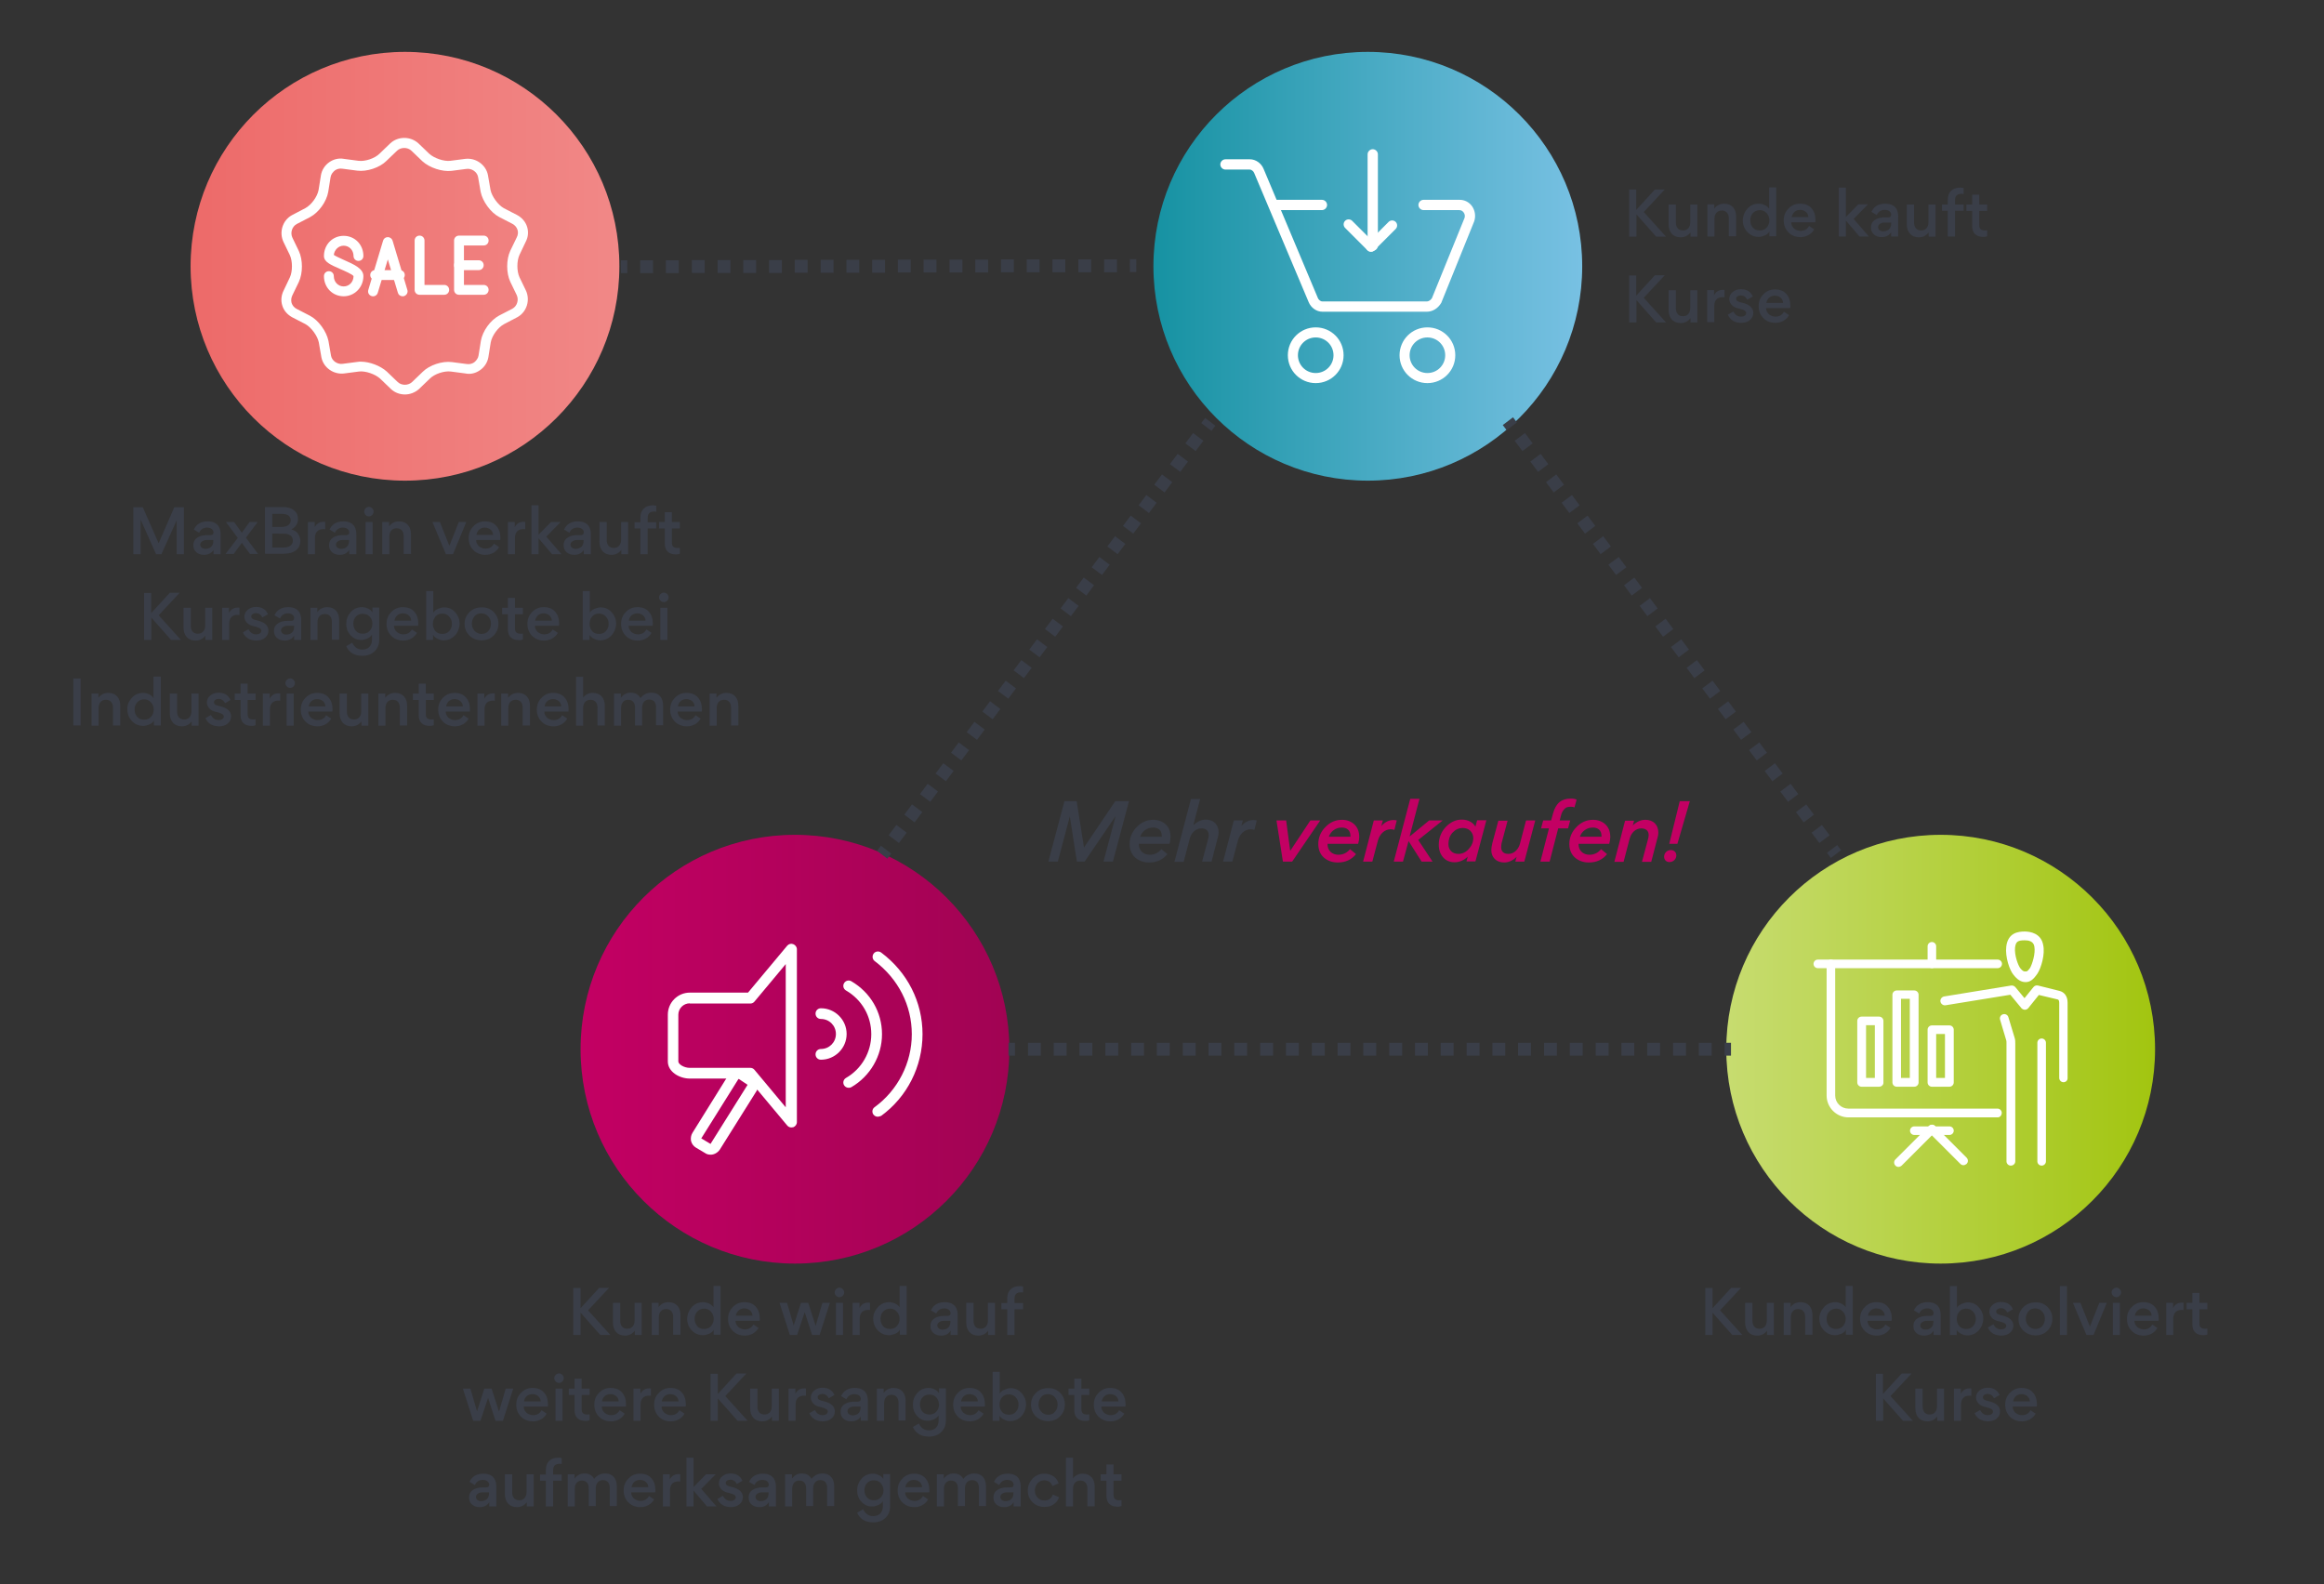 <?xml version="1.0" encoding="utf-8"?>
<!-- Generator: Adobe Illustrator 27.0.0, SVG Export Plug-In . SVG Version: 6.00 Build 0)  -->
<svg version="1.1" id="Layer_1" xmlns="http://www.w3.org/2000/svg" xmlns:xlink="http://www.w3.org/1999/xlink" x="0px" y="0px"
	 viewBox="0 0 1084 739" style="enable-background:new 0 0 1084 739;" xml:space="preserve">
<rect x="0" y="0" width="1084" height="739" fill="#333333" stroke="none"/>
<style type="text/css">
	.st0{fill:url(#SVGID_1_);}
	.st1{fill:#FFFFFF;}
	.st2{fill:url(#SVGID_00000126301944819069416720000011725926575038206610_);}
	.st3{fill:url(#SVGID_00000080188482639191870650000001139212592355215005_);}
	.st4{fill:#3A3E48;}
	.st5{fill:url(#SVGID_00000031169371416366163620000003948359340883658400_);}
	.st6{fill:#C30063;}
</style>
<g>
	<g>
		<linearGradient id="SVGID_1_" gradientUnits="userSpaceOnUse" x1="538" y1="124.163" x2="738" y2="124.163">
			<stop  offset="0" style="stop-color:#1692A2"/>
			<stop  offset="1" style="stop-color:#78C1E3"/>
		</linearGradient>
		<circle class="st0" cx="638" cy="124.2" r="100"/>
	</g>
	<g>
		<path class="st1" d="M640.3,117c-1.3,0-2.4-1.1-2.4-2.4V72c0-1.3,1.1-2.4,2.4-2.4c1.3,0,2.4,1.1,2.4,2.4v42.6
			C642.7,115.9,641.6,117,640.3,117z"/>
		<path class="st1" d="M639.5,117.4c-0.6,0-1.2-0.2-1.7-0.7c-0.9-0.9-0.9-2.4,0-3.3l9.9-9.9c0.9-0.9,2.4-0.9,3.3,0s0.9,2.4,0,3.3
			l-9.9,9.9C640.8,117.1,640.2,117.4,639.5,117.4z"/>
		<path class="st1" d="M639.5,117.4c-0.6,0-1.2-0.2-1.7-0.7l-10.4-10.4c-0.9-0.9-0.9-2.4,0-3.3c0.9-0.9,2.4-0.9,3.3,0l10.4,10.4
			c0.9,0.9,0.9,2.4,0,3.3C640.8,117.1,640.2,117.4,639.5,117.4z"/>
		<path class="st1" d="M616.6,98h-21.3c-1.3,0-2.4-1.1-2.4-2.4s1.1-2.4,2.4-2.4h21.3c1.3,0,2.4,1.1,2.4,2.4S617.9,98,616.6,98z"/>
		<path class="st1" d="M613.7,178.7c-7.2,0-13-5.8-13-13s5.8-13,13-13s13,5.8,13,13S620.9,178.7,613.7,178.7z M613.7,157.4
			c-4.6,0-8.3,3.7-8.3,8.3s3.7,8.3,8.3,8.3c4.6,0,8.3-3.7,8.3-8.3S618.3,157.4,613.7,157.4z"/>
		<path class="st1" d="M665.8,178.7c-7.2,0-13-5.8-13-13s5.8-13,13-13s13,5.8,13,13S673,178.7,665.8,178.7z M665.8,157.4
			c-4.6,0-8.3,3.7-8.3,8.3s3.7,8.3,8.3,8.3c4.6,0,8.3-3.7,8.3-8.3S670.4,157.4,665.8,157.4z"/>
		<path class="st1" d="M665.5,145.4h-48.7c-2.7,0-5.3-1.8-6.4-4.5L585,80.7c-0.3-0.8-1.2-1.6-2.1-1.6h-11.3c-1.3,0-2.4-1.1-2.4-2.4
			s1.1-2.4,2.4-2.4H583c2.7,0,5.3,1.8,6.4,4.5l25.3,60.2c0.3,0.8,1.2,1.6,2.1,1.6h48.7c1.1,0,1.9-0.8,2.4-1.5l15.2-37.4
			c0.3-0.8,0.2-1.8-0.4-2.6c-0.3-0.4-0.9-1.1-2-1.1H664c-1.3,0-2.4-1.1-2.4-2.4s1.1-2.4,2.4-2.4h16.8c2.4,0,4.5,1.1,5.9,3.1
			c1.4,2.1,1.7,4.7,0.9,7l-15.2,37.6c0,0.1-0.1,0.2-0.1,0.3C670.7,143.9,668.2,145.4,665.5,145.4z"/>
	</g>
</g>
<g>
	<g>
		
			<linearGradient id="SVGID_00000049207251846242427660000006050929234051847837_" gradientUnits="userSpaceOnUse" x1="805.172" y1="489.401" x2="1005.172" y2="489.401">
			<stop  offset="0" style="stop-color:#C7DC70"/>
			<stop  offset="1" style="stop-color:#A2C510"/>
		</linearGradient>
		<circle style="fill:url(#SVGID_00000049207251846242427660000006050929234051847837_);" cx="905.2" cy="489.4" r="100"/>
	</g>
	<g>
		<path class="st1" d="M931.8,521.2h-69.6c-5.6,0-10.2-4.6-10.2-10.2v-61.4c0-1.1,0.9-2,2-2s2,0.9,2,2V511c0,3.4,2.8,6.1,6.1,6.1
			h69.6c1.1,0,2,0.9,2,2S932.9,521.2,931.8,521.2z"/>
		<path class="st1" d="M931.8,451.6h-83.9c-1.1,0-2-0.9-2-2s0.9-2,2-2h83.9c1.1,0,2,0.9,2,2S932.9,451.6,931.8,451.6z"/>
		<path class="st1" d="M901.1,451.6c-1.1,0-2-0.9-2-2v-8.2c0-1.1,0.9-2,2-2s2,0.9,2,2v8.2C903.1,450.7,902.2,451.6,901.1,451.6z"/>
		<path class="st1" d="M915.8,543.5c-0.5,0-1-0.2-1.4-0.6l-14.7-14.7c-0.8-0.8-0.8-2.1,0-2.9c0.8-0.8,2.1-0.8,2.9,0l14.7,14.7
			c0.8,0.8,0.8,2.1,0,2.9C916.8,543.3,916.3,543.5,915.8,543.5z"/>
		<path class="st1" d="M885.5,544.3c-0.5,0-1-0.2-1.4-0.6c-0.8-0.8-0.8-2.1,0-2.9l15.6-15.6c0.8-0.8,2.1-0.8,2.9,0
			c0.8,0.8,0.8,2.1,0,2.9l-15.6,15.6C886.5,544.1,886,544.3,885.5,544.3z"/>
		<path class="st1" d="M909.3,529.4h-16.4c-1.1,0-2-0.9-2-2s0.9-2,2-2h16.4c1.1,0,2,0.9,2,2S910.4,529.4,909.3,529.4z"/>
		<g>
			<path class="st1" d="M892.9,506.9h-8.2c-1.1,0-2-0.9-2-2v-40.9c0-1.1,0.9-2,2-2h8.2c1.1,0,2,0.9,2,2v40.9
				C894.9,506,894,506.9,892.9,506.9z M886.7,502.8h4.1v-36.9h-4.1V502.8z"/>
			<path class="st1" d="M909.3,506.9h-8.2c-1.1,0-2-0.9-2-2v-24.6c0-1.1,0.9-2,2-2h8.2c1.1,0,2,0.9,2,2v24.6
				C911.3,506,910.4,506.9,909.3,506.9z M903.1,502.8h4.1v-20.5h-4.1V502.8z"/>
			<path class="st1" d="M876.5,506.9h-8.2c-1.1,0-2-0.9-2-2v-28.7c0-1.1,0.9-2,2-2h8.2c1.1,0,2,0.9,2,2v28.7
				C878.6,506,877.6,506.9,876.5,506.9z M870.4,502.8h4.1v-24.6h-4.1V502.8z"/>
		</g>
		<g>
			<path class="st1" d="M944.4,438.6c1.8,0,4.1,0.4,4.5,2.9c0.6,3.3-1,8.2-2,10c-1.4,2-1.8,1.6-2,1.6l0,0c-0.4,0-1,0.4-2.5-1.4
				c-1-1.2-2.9-6.1-2.5-9.8C940.3,439.4,940.9,438.6,944.4,438.6 M944.4,434.5c-3.1,0-7.8,0.6-8.6,7c-0.6,4.9,1.6,11.1,3.3,13.1
				c1.8,2.3,3.5,3.5,5.7,3.5c2,0,3.5-1,5.5-3.9c1.8-2.7,3.7-9.2,2.7-13.5C952,435.3,946.9,434.5,944.4,434.5L944.4,434.5z"/>
		</g>
		<path class="st1" d="M962.5,504.8c-1.1,0-2-0.9-2-2v-35.1c0-1.3-0.5-1.4-0.7-1.5l-8.8-2.1l-4.9,6.1c-0.4,0.5-1,0.8-1.6,0.8
			c-0.6,0-1.2-0.3-1.6-0.7l-5.2-6.3l-30.2,4.9c-1.1,0.2-2.2-0.6-2.4-1.7c-0.2-1.1,0.6-2.2,1.7-2.4l31.3-5.1c0.7-0.1,1.4,0.2,1.9,0.7
			l4.3,5.2l4.2-5.2c0.5-0.6,1.3-0.9,2.1-0.7l10,2.5c2.4,0.6,3.8,2.6,3.8,5.5v35.1C964.5,503.9,963.6,504.8,962.5,504.8z"/>
		<path class="st1" d="M937.9,543.7c-1.1,0-2-0.9-2-2v-55c0-0.7,0-1.1-0.1-1.4l-2.9-9.7c-0.3-1.1,0.3-2.2,1.4-2.5
			c1.1-0.3,2.2,0.3,2.5,1.4l2.9,9.6c0.3,0.9,0.3,1.7,0.3,2.6v55C940,542.8,939.1,543.7,937.9,543.7z"/>
		<path class="st1" d="M952.3,543.7c-1.1,0-2-0.9-2-2v-55.3c0-1.1,0.9-2,2-2s2,0.9,2,2v55.3C954.3,542.8,953.4,543.7,952.3,543.7z"
			/>
	</g>
</g>
<g>
	<g>
		
			<linearGradient id="SVGID_00000061457640250414803650000007092318347211867823_" gradientUnits="userSpaceOnUse" x1="270.828" y1="489.401" x2="470.828" y2="489.401">
			<stop  offset="0" style="stop-color:#C30063"/>
			<stop  offset="1" style="stop-color:#A10353"/>
		</linearGradient>
		<circle style="fill:url(#SVGID_00000061457640250414803650000007092318347211867823_);" cx="370.8" cy="489.4" r="100"/>
	</g>
	<g>
		<path class="st1" d="M369.1,525.9c-0.7,0-1.4-0.3-1.9-0.9l-18.3-21.9h-27.1c-5,0-10.3-3.2-10.3-8v-21.8c0-5.7,4.6-10.3,10.3-10.3
			h27.1l18.3-21.9c0.7-0.8,1.8-1.1,2.8-0.7c1,0.4,1.7,1.3,1.7,2.4v80.6c0,1.1-0.7,2-1.7,2.4C369.6,525.8,369.3,525.9,369.1,525.9z
			 M321.7,468c-2.9,0-5.3,2.4-5.3,5.3v21.8c0,1.4,2.8,3,5.3,3H350c0.7,0,1.4,0.3,1.9,0.9l14.6,17.5v-66.8l-14.6,17.5
			c-0.5,0.6-1.2,0.9-1.9,0.9H321.7z"/>
		<path class="st1" d="M382.9,494.3c-1.4,0-2.5-1.1-2.5-2.5c0-1.4,1.1-2.5,2.5-2.5c3.9,0,7-3.1,7-7c0-3.9-3.1-7-7-7
			c-1.4,0-2.5-1.1-2.5-2.5c0-1.4,1.1-2.5,2.5-2.5c6.6,0,12,5.4,12,12S389.5,494.3,382.9,494.3z"/>
		<path class="st1" d="M395.9,507.4c-0.9,0-1.7-0.4-2.2-1.2c-0.7-1.2-0.3-2.7,0.9-3.4c7.3-4.2,11.8-12,11.8-20.4
			c0-8.5-4.4-16.1-11.8-20.4c-1.2-0.7-1.6-2.2-0.9-3.4c0.7-1.2,2.2-1.6,3.4-0.9c8.9,5.2,14.3,14.4,14.3,24.7
			c0,10.1-5.5,19.6-14.3,24.7C396.8,507.3,396.3,507.4,395.9,507.4z"/>
		<path class="st1" d="M409.4,520.9c-0.8,0-1.5-0.4-2-1c-0.8-1.1-0.6-2.7,0.6-3.5c10.8-7.9,17.3-20.6,17.3-34
			c0-13.4-6.3-25.8-17.3-34.1c-1.1-0.8-1.3-2.4-0.5-3.5c0.8-1.1,2.4-1.3,3.5-0.5c12.3,9.2,19.3,23.1,19.3,38.1
			c0,15.1-7.2,29.3-19.3,38.1C410.4,520.7,409.9,520.9,409.4,520.9z"/>
		<g>
			<path class="st1" d="M331.5,538.6c-0.9,0-1.9-0.2-2.7-0.8l-4.2-2.5c-1.2-0.7-2-1.9-2.3-3.2c-0.2-1.2,0-2.6,0.7-3.7l17.3-27.8
				c0.7-1.2,1.8-2,3.2-2.3c1.2-0.2,2.6,0,3.7,0.7l4.3,2.8c1.1,0.7,2,1.8,2.2,3.2c0.2,1.2,0,2.6-0.7,3.7l-17.3,27.6
				C334.7,537.7,333.1,538.6,331.5,538.6z M331.3,533.5l0.1,0.1l17.3-27.6l-4.2-2.8L327.1,531L331.3,533.5L331.3,533.5z"/>
		</g>
	</g>
</g>
<g>
	<rect x="701.3" y="196.3" transform="matrix(0.797 -0.604 0.604 0.797 23.444 465.397)" class="st4" width="6" height="3"/>
	<path class="st4" d="M848.6,393.2l-3.6-4.8l4.8-3.6l3.6,4.8L848.6,393.2z M841.3,383.6l-3.6-4.8l4.8-3.6l3.6,4.8L841.3,383.6z
		 M834,374l-3.6-4.8l4.8-3.6l3.6,4.8L834,374z M826.7,364.4l-3.6-4.8l4.8-3.6l3.6,4.8L826.7,364.4z M819.4,354.7l-3.6-4.8l4.8-3.6
		l3.6,4.8L819.4,354.7z M812.1,345.1l-3.6-4.8l4.8-3.6l3.6,4.8L812.1,345.1z M804.9,335.5l-3.6-4.8l4.8-3.6l3.6,4.8L804.9,335.5z
		 M797.6,325.9l-3.6-4.8l4.8-3.6l3.6,4.8L797.6,325.9z M790.3,316.3l-3.6-4.8l4.8-3.6l3.6,4.8L790.3,316.3z M783,306.6l-3.6-4.8
		l4.8-3.6l3.6,4.8L783,306.6z M775.7,297l-3.6-4.8l4.8-3.6l3.6,4.8L775.7,297z M768.4,287.4l-3.6-4.8l4.8-3.6l3.6,4.8L768.4,287.4z
		 M761.1,277.8l-3.6-4.8l4.8-3.6l3.6,4.8L761.1,277.8z M753.8,268.2l-3.6-4.8l4.8-3.6l3.6,4.8L753.8,268.2z M746.6,258.5l-3.6-4.8
		l4.8-3.6l3.6,4.8L746.6,258.5z M739.3,248.9l-3.6-4.8l4.8-3.6l3.6,4.8L739.3,248.9z M732,239.3l-3.6-4.8l4.8-3.6l3.6,4.8L732,239.3
		z M724.7,229.7l-3.6-4.8l4.8-3.6l3.6,4.8L724.7,229.7z M717.4,220.1l-3.6-4.8l4.8-3.6l3.6,4.8L717.4,220.1z M710.1,210.4l-3.6-4.8
		l4.8-3.6l3.6,4.8L710.1,210.4z"/>
	<rect x="852.5" y="395.9" transform="matrix(0.797 -0.604 0.604 0.797 -66.408 597.177)" class="st4" width="6" height="3"/>
</g>
<g>
	<rect x="470.4" y="486.4" class="st4" width="3" height="6"/>
	<path class="st4" d="M798.4,492.4h-6v-6h6V492.4z M786.4,492.4h-6v-6h6V492.4z M774.3,492.4h-6v-6h6V492.4z M762.3,492.4h-6v-6h6
		V492.4z M750.3,492.4h-6v-6h6V492.4z M738.2,492.4h-6v-6h6V492.4z M726.2,492.4h-6v-6h6V492.4z M714.1,492.4h-6v-6h6V492.4z
		 M702.1,492.4h-6v-6h6V492.4z M690.1,492.4h-6v-6h6V492.4z M678,492.4h-6v-6h6V492.4z M666,492.4h-6v-6h6V492.4z M654,492.4h-6v-6
		h6V492.4z M641.9,492.4h-6v-6h6V492.4z M629.9,492.4h-6v-6h6V492.4z M617.9,492.4h-6v-6h6V492.4z M605.8,492.4h-6v-6h6V492.4z
		 M593.8,492.4h-6v-6h6V492.4z M581.7,492.4h-6v-6h6V492.4z M569.7,492.4h-6v-6h6V492.4z M557.7,492.4h-6v-6h6V492.4z M545.6,492.4
		h-6v-6h6V492.4z M533.6,492.4h-6v-6h6V492.4z M521.6,492.4h-6v-6h6V492.4z M509.5,492.4h-6v-6h6V492.4z M497.5,492.4h-6v-6h6V492.4
		z M485.5,492.4h-6v-6h6V492.4z"/>
	<rect x="804.4" y="486.4" class="st4" width="3" height="6"/>
</g>
<g>
	<rect x="562" y="194.8" transform="matrix(0.604 -0.797 0.797 0.604 65.599 527.599)" class="st4" width="3" height="6"/>
	<path class="st4" d="M419.3,393.2l-4.8-3.6l3.6-4.8l4.8,3.6L419.3,393.2z M426.6,383.6l-4.8-3.6l3.6-4.8l4.8,3.6L426.6,383.6z
		 M433.9,374l-4.8-3.6l3.6-4.8l4.8,3.6L433.9,374z M441.2,364.4l-4.8-3.6l3.6-4.8l4.8,3.6L441.2,364.4z M448.4,354.7l-4.8-3.6
		l3.6-4.8l4.8,3.6L448.4,354.7z M455.7,345.1l-4.8-3.6l3.6-4.8l4.8,3.6L455.7,345.1z M463,335.5l-4.8-3.6l3.6-4.8l4.8,3.6L463,335.5
		z M470.3,325.9l-4.8-3.6l3.6-4.8l4.8,3.6L470.3,325.9z M477.6,316.3l-4.8-3.6l3.6-4.8l4.8,3.6L477.6,316.3z M484.9,306.6l-4.8-3.6
		l3.6-4.8l4.8,3.6L484.9,306.6z M492.2,297l-4.8-3.6l3.6-4.8l4.8,3.6L492.2,297z M499.5,287.4l-4.8-3.6l3.6-4.8l4.8,3.6L499.5,287.4
		z M506.7,277.8l-4.8-3.6l3.6-4.8l4.8,3.6L506.7,277.8z M514,268.2l-4.8-3.6l3.6-4.8l4.8,3.6L514,268.2z M521.3,258.5l-4.8-3.6
		l3.6-4.8l4.8,3.6L521.3,258.5z M528.6,248.9l-4.8-3.6l3.6-4.8l4.8,3.6L528.6,248.9z M535.9,239.3l-4.8-3.6l3.6-4.8l4.8,3.6
		L535.9,239.3z M543.2,229.7l-4.8-3.6l3.6-4.8l4.8,3.6L543.2,229.7z M550.5,220.1l-4.8-3.6l3.6-4.8l4.8,3.6L550.5,220.1z
		 M557.7,210.4l-4.8-3.6l3.6-4.8l4.8,3.6L557.7,210.4z"/>
	
		<rect x="410.9" y="394.4" transform="matrix(0.604 -0.797 0.797 0.604 -153.419 486.166)" class="st4" width="3" height="6"/>
</g>
<g>
	<g>
		
			<linearGradient id="SVGID_00000127723711247511738970000008977801349015598001_" gradientUnits="userSpaceOnUse" x1="88.884" y1="124.163" x2="288.884" y2="124.163">
			<stop  offset="0" style="stop-color:#ED6A69"/>
			<stop  offset="1" style="stop-color:#F18887"/>
		</linearGradient>
		<circle style="fill:url(#SVGID_00000127723711247511738970000008977801349015598001_);" cx="188.9" cy="124.2" r="100"/>
	</g>
	<g>
		<path class="st1" d="M188.9,184c-2.3,0-4.7-0.8-6.5-2.5l-5.1-4.9c-2.3-2.1-6.9-3.7-9.9-3.3l-6.9,0.9c-5,0.6-9.7-2.8-10.6-7.6
			l-1.2-6.9c-0.6-3-3.5-7-6.2-8.5l-6.2-3.2c-2.2-1.2-3.9-3.1-4.6-5.4c-0.8-2.4-0.5-4.9,0.6-7.1l2.9-6.1c1.3-2.8,1.3-7.6,0-10.4
			l-3-6.2c-2.1-4.5-0.4-10,3.9-12.4l6.3-3.3c2.8-1.5,5.6-5.3,6.2-8.5l1.1-6.9c0.9-5.1,5.9-8.5,10.7-7.6l6.8,0.9
			c3.1,0.4,7.6-1.1,9.8-3.3l5.1-4.9c0,0,0,0,0,0c3.6-3.3,9.3-3.3,13,0l5.1,4.9c2.3,2.1,6.9,3.7,9.9,3.3l6.9-0.9
			c5-0.6,9.7,2.8,10.6,7.6l1.2,6.9c0.6,3,3.5,7,6.2,8.5l6.2,3.2c4.7,2.5,6.4,8,4,12.5l-2.9,6.1c-1.3,2.8-1.3,7.6,0,10.4l3,6.2
			c2.1,4.5,0.4,10-3.9,12.4l-6.3,3.3c-2.8,1.5-5.6,5.3-6.2,8.5l-1.1,6.9c-0.4,2.4-1.8,4.6-3.8,6c-2.1,1.5-4.5,2.1-6.9,1.6l-6.8-0.9
			c-3.1-0.4-7.6,1.1-9.8,3.3l-5.1,4.9C193.6,183.1,191.2,184,188.9,184z M168.3,168.7c4.1,0,9.1,1.9,12.1,4.6l5.1,4.9
			c1.8,1.7,4.9,1.7,6.7,0l5-4.8c3.1-3.1,9.1-5.1,13.6-4.5l6.9,0.9c1.3,0.2,2.5-0.1,3.5-0.8c1-0.8,1.8-1.9,2-3.1l1.1-6.9
			c0.8-4.6,4.4-9.6,8.5-11.8l6.2-3.2c2.2-1.2,3.1-4.1,2-6.4l-3-6.2c-1.9-4.1-1.9-10.3,0-14.4l3-6.2c1.3-2.4,0.4-5.1-2-6.4l-6.2-3.2
			c-4-2.1-7.7-7.3-8.6-11.7l-1.2-6.9c-0.4-2.4-3-4.2-5.5-3.8l-6.9,0.9c-4.3,0.5-10.2-1.4-13.6-4.5l-5.1-4.9c-1.8-1.7-4.9-1.7-6.7,0
			l-5,4.8c-3.1,3.1-9.1,5.1-13.6,4.5l-6.9-0.9c-1.3-0.2-2.5,0.1-3.5,0.8c-1,0.8-1.8,1.9-2,3.1l-1.1,6.9c-0.8,4.6-4.4,9.6-8.5,11.8
			l-6.2,3.2c-2.2,1.2-3.1,4.1-2,6.4l3,6.2c1.9,4.1,1.9,10.3,0,14.4l-3,6.2c-0.6,1.2-0.7,2.4-0.4,3.6c0.4,1.2,1.2,2.2,2.4,2.8
			l6.2,3.2c4,2.1,7.7,7.3,8.6,11.7l1.2,6.9c0.4,2.4,3,4.2,5.5,3.8l6.9-0.9C167.3,168.7,167.8,168.7,168.3,168.7z"/>
		<path class="st1" d="M225.6,137.5h-11.5c-1.3,0-2.3-1-2.3-2.3v-23c0-1.3,1-2.3,2.3-2.3h11.5c1.3,0,2.3,1,2.3,2.3s-1,2.3-2.3,2.3
			h-9.2v18.4h9.2c1.3,0,2.3,1,2.3,2.3S226.9,137.5,225.6,137.5z"/>
		<path class="st1" d="M223.3,126h-9.2c-1.3,0-2.3-1-2.3-2.3s1-2.3,2.3-2.3h9.2c1.3,0,2.3,1,2.3,2.3S224.6,126,223.3,126z"/>
		<path class="st1" d="M207.2,137.5h-11.5c-1.3,0-2.3-1-2.3-2.3v-23c0-1.3,1-2.3,2.3-2.3s2.3,1,2.3,2.3v20.7h9.2
			c1.3,0,2.3,1,2.3,2.3S208.5,137.5,207.2,137.5z"/>
		<path class="st1" d="M160.3,138.2c-5.2,0-9.2-4.1-9.2-9.4c0-1.3,1-2.3,2.3-2.3s2.3,1,2.3,2.3c0,2.7,2,4.8,4.6,4.8
			c2.6,0,4.6-2.1,4.6-4.8c-0.4-0.8-4.3-2.5-6.4-3.4c-4.3-1.9-7.4-3.2-7.4-6c0-5.3,4-9.4,9.2-9.4c5.2,0,9.2,4.1,9.2,9.4
			c0,1.3-1,2.3-2.3,2.3s-2.3-1-2.3-2.3c0-2.7-2-4.8-4.6-4.8c-2.4,0-4.3,1.9-4.6,4.3c0.8,0.6,3.1,1.6,4.6,2.3c4.7,2.1,9.2,4,9.2,7.6
			C169.5,134,165.4,138.2,160.3,138.2z"/>
		<path class="st1" d="M187.8,138.2c-1,0-1.9-0.6-2.2-1.6l-4.7-15.6l-4.7,15.6c-0.4,1.2-1.6,1.9-2.9,1.5c-1.2-0.4-1.9-1.6-1.5-2.9
			l6.9-23c0.3-1,1.2-1.6,2.2-1.6s1.9,0.7,2.2,1.6l6.9,23c0.4,1.2-0.3,2.5-1.5,2.9C188.3,138.2,188.1,138.2,187.8,138.2z"/>
		<path class="st1" d="M186.5,130.6H175c-1.3,0-2.3-1-2.3-2.3c0-1.3,1-2.3,2.3-2.3h11.5c1.3,0,2.3,1,2.3,2.3
			C188.8,129.5,187.8,130.6,186.5,130.6z"/>
	</g>
</g>
<g>
	<rect x="527" y="120.9" transform="matrix(1 -1.953121e-03 1.953121e-03 1 -0.241 1.032)" class="st4" width="3" height="6"/>
	<path class="st4" d="M298.6,127.4l0-6l6,0l0,6L298.6,127.4z M310.6,127.4l0-6l6,0l0,6L310.6,127.4z M322.7,127.3l0-6l6,0l0,6
		L322.7,127.3z M334.7,127.3l0-6l6,0l0,6L334.7,127.3z M346.7,127.3l0-6l6,0l0,6L346.7,127.3z M358.7,127.3l0-6l6,0l0,6L358.7,127.3
		z M370.7,127.2l0-6l6,0l0,6L370.7,127.2z M382.8,127.2l0-6l6,0l0,6L382.8,127.2z M394.8,127.2l0-6l6,0l0,6L394.8,127.2z
		 M406.8,127.2l0-6l6,0l0,6L406.8,127.2z M418.8,127.1l0-6l6,0l0,6L418.8,127.1z M430.8,127.1l0-6l6,0l0,6L430.8,127.1z
		 M442.9,127.1l0-6l6,0l0,6L442.9,127.1z M454.9,127.1l0-6l6,0l0,6L454.9,127.1z M466.9,127l0-6l6,0l0,6L466.9,127z M478.9,127l0-6
		l6,0l0,6L478.9,127z M490.9,127l0-6l6,0l0,6L490.9,127z M503,127l0-6l6,0l0,6L503,127z M515,127l0-6l6,0l0,6L515,127z"/>
	<rect x="289.6" y="121.4" transform="matrix(1 -1.953121e-03 1.953121e-03 1 -0.242 0.569)" class="st4" width="3" height="6"/>
</g>
<g>
	<path class="st4" d="M526.6,373.7l-7.5,28.2h-4.4l5.6-21h-0.1l-14.3,21h-3.6l-3.3-21.1H499l-5.6,21.1H489l7.5-28.2h5.7l3.4,21.5
		h0.1l14.5-21.5H526.6z"/>
	<path class="st4" d="M531.2,393.6c-0.1,3.1,2.1,5.1,5.1,5.1c2.2,0,4-0.9,5.4-2.6l2.8,2.3c-2.1,2.6-4.9,3.9-8.5,3.9
		c-2.6,0-4.8-0.8-6.5-2.3s-2.6-3.7-2.6-6.3c0-3,1.1-5.7,3.3-7.9c2.2-2.3,4.8-3.4,7.7-3.4c2.5,0,4.4,0.8,5.9,2.2
		c1.5,1.5,2.2,3.4,2.2,5.9c0,0.9-0.2,1.9-0.5,3.1H531.2z M531.8,390.3h10.1v-0.4c0-2.6-1.6-3.9-4.1-3.9
		C535.1,386,532.7,387.7,531.8,390.3z"/>
	<path class="st4" d="M560.7,401.9l2.8-10.5c0.2-0.6,0.3-1.3,0.3-1.9c0-2-1.3-3.1-3.5-3.1c-2.6,0-4.7,2.1-5.4,4.9l-2.8,10.7h-4.3
		l7.7-29.3h4.3l-3.2,12.2c1.9-1.7,3.8-2.6,5.8-2.6c3.7,0,6,2.4,6,5.9c0,0.9-0.2,2.1-0.6,3.3l-2.7,10.4H560.7z"/>
	<path class="st4" d="M585.1,387.1c-0.6-0.2-1.2-0.3-1.7-0.3c-2.8,0-5.1,2.1-6,5.3l-2.6,9.8h-4.3l5-19.2h4.2l-0.7,2.6
		c1.7-1.9,3.6-2.8,5.7-2.8c0.7,0,1.2,0.1,1.5,0.2L585.1,387.1z"/>
	<path class="st6" d="M615.8,382.7l-13.1,19.2h-4.3l-3-19.2h4.5l1.9,14.2l9.4-14.2H615.8z"/>
	<path class="st6" d="M619.2,393.6c-0.1,3.1,2.1,5.1,5.1,5.1c2.2,0,4-0.9,5.4-2.6l2.8,2.3c-2.1,2.6-4.9,3.9-8.5,3.9
		c-2.6,0-4.8-0.8-6.5-2.3s-2.6-3.7-2.6-6.3c0-3,1.1-5.7,3.3-7.9c2.2-2.3,4.8-3.4,7.7-3.4c2.5,0,4.4,0.8,5.9,2.2
		c1.5,1.5,2.2,3.4,2.2,5.9c0,0.9-0.2,1.9-0.5,3.1H619.2z M619.8,390.3h10.1v-0.4c0-2.6-1.6-3.9-4.1-3.9
		C623.1,386,620.7,387.7,619.8,390.3z"/>
	<path class="st6" d="M650.4,387.1c-0.6-0.2-1.2-0.3-1.7-0.3c-2.8,0-5.1,2.1-6,5.3l-2.6,9.8h-4.3l5-19.2h4.2l-0.7,2.6
		c1.7-1.9,3.6-2.8,5.7-2.8c0.7,0,1.2,0.1,1.5,0.2L650.4,387.1z"/>
	<path class="st6" d="M657,392.3L657,392.3l-2.6,9.6h-4.3l7.7-29.3h4.3l-4.6,17.5h0.1l9-7.4h6.3l-11.4,9.1l6.7,10.1h-5.1L657,392.3z
		"/>
	<path class="st6" d="M684,401.9l0.6-2.3c-1.8,1.7-3.9,2.6-6.1,2.6c-2.3,0-4.1-0.8-5.4-2.3c-1.3-1.5-2-3.5-2-5.8
		c0-3.3,1.1-6,3.2-8.3c2.2-2.3,4.7-3.5,7.5-3.5c3.1,0,5.3,1.4,6.4,3.3l0.8-3h4.3l-5.1,19.2H684z M682.3,386.2
		c-1.9,0-3.5,0.8-4.8,2.2s-1.9,3.3-1.9,5.3c0,2.7,1.8,4.6,4.6,4.6c1.8,0,3.4-0.7,4.8-2.2c1.4-1.5,2.2-3.2,2.2-5.3
		C687.1,388.1,685.1,386.2,682.3,386.2z"/>
	<path class="st6" d="M706.8,401.9l0.6-2.2c-1.9,1.8-3.8,2.6-5.8,2.6c-3.7,0-6-2.4-6-5.8c0-0.8,0.2-1.9,0.5-3.3l2.8-10.4h4.3
		l-2.8,10.5c-0.1,0.5-0.2,1.2-0.2,1.9c0,2.1,1.3,3.1,3.4,3.1c2.6,0,4.7-2.1,5.4-4.9l2.8-10.7h4.3l-5.1,19.2H706.8z"/>
	<path class="st6" d="M726.8,386.4l-4,15.5h-4.3l4-15.5h-3.7l1-3.7h3.7l0.9-3.3c1.4-5,4.1-6.9,8.3-6.9c1.2,0,2.1,0.2,2.7,0.5l-1,3.6
		c-0.6-0.2-1.1-0.3-1.7-0.3c-0.6,0-1.2,0.1-1.7,0.2c-0.9,0.3-2.3,1.5-2.9,3.9l-0.6,2.3h4.9l-1,3.7H726.8z"/>
	<path class="st6" d="M736.3,393.6c-0.1,3.1,2.1,5.1,5.1,5.1c2.2,0,4-0.9,5.4-2.6l2.8,2.3c-2.1,2.6-4.9,3.9-8.5,3.9
		c-2.6,0-4.8-0.8-6.5-2.3c-1.7-1.5-2.6-3.7-2.6-6.3c0-3,1.1-5.7,3.3-7.9c2.2-2.3,4.8-3.4,7.7-3.4c2.5,0,4.4,0.8,5.9,2.2
		c1.5,1.5,2.2,3.4,2.2,5.9c0,0.9-0.2,1.9-0.5,3.1H736.3z M736.9,390.3H747v-0.4c0-2.6-1.6-3.9-4.1-3.9
		C740.2,386,737.8,387.7,736.9,390.3z"/>
	<path class="st6" d="M765.9,401.9l2.8-10.5c0.2-0.6,0.3-1.3,0.3-1.9c0-2-1.3-3.1-3.5-3.1c-2.6,0-4.7,2.1-5.4,4.9l-2.8,10.7H753
		l5-19.2h4.2l-0.6,2.2c1.9-1.8,3.8-2.6,5.9-2.6c3.7,0,6,2.4,6,5.9c0,0.9-0.2,2.1-0.6,3.3l-2.7,10.4H765.9z"/>
	<path class="st6" d="M776.2,399.6c0-1.7,1.4-3.1,3.1-3.1c1.5,0,2.6,1,2.6,2.5c0,1.7-1.4,3.1-3.1,3.1
		C777.3,402.2,776.2,401.1,776.2,399.6z M783.5,373.7h4.7l-5.8,19.9h-3.8L783.5,373.7z"/>
</g>
<g>
	<path class="st4" d="M763.2,88.4v9.5l8.7-9.5h4.6l-9.8,10.5l10.4,11.5h-4.6l-9.2-10.4v10.4h-3.4V88.4H763.2z"/>
	<path class="st4" d="M781.7,95.4v8.4c0,2.2,1.1,3.7,3.3,3.7c2.1,0,3.4-1.5,3.4-3.8v-8.3h3.3v15h-3.2v-2c-1.1,1.5-2.7,2.3-4.6,2.3
		c-3.6,0-5.6-2.5-5.6-6.1v-9.2H781.7z"/>
	<path class="st4" d="M806.4,110.3v-8.4c0-2.2-1.1-3.7-3.3-3.7c-2.1,0-3.4,1.5-3.4,3.8v8.3h-3.3v-15h3.2v2c1.1-1.5,2.7-2.3,4.6-2.3
		c3.7,0,5.6,2.5,5.6,6v9.2H806.4z"/>
	<path class="st4" d="M815,97.4c1.4-1.6,3.2-2.4,5.4-2.4c0.8,0,1.7,0.2,2.6,0.6c1,0.4,1.7,1,2.2,1.8v-10h3.3v22.8h-3.2V108
		c-0.5,0.9-1.3,1.5-2.3,1.9c-1,0.4-1.9,0.6-2.7,0.6c-2.1,0-3.9-0.8-5.3-2.3c-1.4-1.5-2.1-3.4-2.1-5.4C813,100.8,813.6,99,815,97.4z
		 M817.6,99.4c-0.8,0.9-1.2,2-1.2,3.4s0.4,2.4,1.2,3.4c0.8,0.9,1.9,1.3,3.2,1.3c1.3,0,2.4-0.4,3.2-1.3c0.8-0.9,1.3-2,1.3-3.4
		s-0.4-2.4-1.3-3.4c-0.8-0.9-1.9-1.4-3.2-1.4C819.5,98.1,818.4,98.5,817.6,99.4z"/>
	<path class="st4" d="M835.5,103.8c0,1.1,0.5,2,1.3,2.8c0.9,0.7,1.9,1.1,3,1.1c1.9,0,3.2-0.8,4-2.3l2.4,1.6
		c-1.3,2.3-3.7,3.6-6.4,3.6c-2.2,0-4.1-0.7-5.6-2.2c-1.5-1.5-2.2-3.4-2.2-5.6c0-2.2,0.7-4,2.2-5.5c1.4-1.5,3.2-2.3,5.4-2.3
		c2.3,0,4.1,0.7,5.3,2.1c1.3,1.4,1.9,3.3,1.9,5.6c0,0.4,0,0.8-0.1,1H835.5z M835.7,101.3h7.8c-0.1-2.1-1.8-3.4-3.9-3.4
		C837.6,97.9,836,99.3,835.7,101.3z"/>
	<path class="st4" d="M857.7,87.5h3.3v13.7h0l5.8-5.9h4.5l-6.7,6.8l7.1,8.2h-4.4l-6.2-7.3H861v7.3h-3.3V87.5z"/>
	<path class="st4" d="M879.1,97.9c-1.7,0-3,0.8-3.7,2.4l-2.5-1.5c1.2-2.5,3.3-3.8,6.4-3.8c2.8,0,4.7,1,5.6,3.1
		c0.3,0.8,0.5,1.7,0.5,2.7v9.5h-3.3v-2c-0.9,1.5-2.4,2.3-4.4,2.3c-1.5,0-2.7-0.4-3.6-1.2s-1.4-1.9-1.4-3.2V106
		c0-3.5,3.6-4.6,6.2-4.6h1.8c0.9,0,1.4-0.4,1.4-1.3C882.1,98.9,881,97.9,879.1,97.9z M882.1,103.8h-3.2c-0.7,0-1.4,0.2-2,0.6
		c-0.6,0.4-0.9,0.9-0.9,1.5c0,1.2,1,2,2.4,2c2.3,0,3.7-1.4,3.7-3.6V103.8z"/>
	<path class="st4" d="M892.8,95.4v8.4c0,2.2,1.1,3.7,3.3,3.7c2.1,0,3.4-1.5,3.4-3.8v-8.3h3.3v15h-3.2v-2c-1.1,1.5-2.7,2.3-4.6,2.3
		c-3.6,0-5.6-2.5-5.6-6.1v-9.2H892.8z"/>
	<path class="st4" d="M916,90.5c-0.3-0.1-0.7-0.1-1.2-0.1c-1.9,0-2.9,1-2.9,3v2h4v2.9h-4v12h-3.4v-12h-2.7v-2.9h2.7v-2.1
		c0-3.7,2.2-5.8,5.9-5.8c0.5,0,1,0.1,1.5,0.2V90.5z"/>
	<path class="st4" d="M923.2,98.4v6.6c0,1.8,0.9,2.5,2.6,2.5c0.3,0,0.7,0,1.1-0.1v2.8c-0.5,0.2-1.1,0.3-1.8,0.3
		c-3.3,0-5.2-1.7-5.2-5v-7.1h-2.7v-3h2.7v-4.6h3.3v4.6h3.7v3H923.2z"/>
	<path class="st4" d="M763.2,128.4v9.5l8.7-9.5h4.6l-9.8,10.5l10.4,11.5h-4.6l-9.2-10.4v10.4h-3.4v-21.9H763.2z"/>
	<path class="st4" d="M781.7,135.4v8.4c0,2.2,1.1,3.7,3.3,3.7c2.1,0,3.4-1.5,3.4-3.8v-8.3h3.3v15h-3.2v-2c-1.1,1.5-2.7,2.3-4.6,2.3
		c-3.6,0-5.6-2.5-5.6-6.1v-9.2H781.7z"/>
	<path class="st4" d="M804.5,138.7c-0.3-0.1-0.6-0.1-1-0.1c-2.5,0-3.9,1.5-3.9,4.1v7.6h-3.3v-15h3.2v2.4c0.9-1.7,2.3-2.5,4.1-2.5
		c0.4,0,0.6,0,0.8,0.1V138.7z"/>
	<path class="st4" d="M805.9,146.8l2.6-1.5c0.8,1.6,2,2.4,3.6,2.4c1.3,0,2.4-0.6,2.4-1.7c0-0.9-1-1.5-3.1-2
		c-1.7-0.3-2.9-0.9-3.7-1.8c-0.7-0.8-1.1-1.7-1.1-2.7c0-1.3,0.5-2.4,1.6-3.3c1.1-0.9,2.4-1.3,3.8-1.3c2.7,0,4.6,1.1,5.6,3.4
		l-2.6,1.5c-0.7-1.3-1.7-2-3.1-2c-1,0-2.1,0.6-2.1,1.5c0,1,0.8,1.5,2.8,1.9c3.4,0.8,5.2,2.4,5.2,4.7c0,1.4-0.5,2.5-1.6,3.4
		c-1,0.9-2.4,1.3-4.1,1.3C809.2,150.6,807.1,149.3,805.9,146.8z"/>
	<path class="st4" d="M823.8,143.8c0,1.1,0.5,2,1.3,2.8c0.9,0.7,1.9,1.1,3,1.1c1.9,0,3.2-0.8,4-2.3l2.4,1.6
		c-1.3,2.3-3.7,3.6-6.4,3.6c-2.2,0-4.1-0.7-5.6-2.2c-1.5-1.5-2.2-3.4-2.2-5.6c0-2.2,0.7-4,2.2-5.5c1.4-1.5,3.2-2.3,5.4-2.3
		c2.3,0,4.1,0.7,5.3,2.1c1.3,1.4,1.9,3.3,1.9,5.6c0,0.4,0,0.8-0.1,1H823.8z M823.9,141.3h7.8c-0.1-2.1-1.8-3.4-3.9-3.4
		C825.8,137.9,824.2,139.3,823.9,141.3z"/>
</g>
<g>
	<path class="st4" d="M798.8,600.7v9.5l8.7-9.5h4.6l-9.8,10.5l10.4,11.5H808l-9.2-10.4v10.4h-3.4v-21.9H798.8z"/>
	<path class="st4" d="M817.4,607.7v8.4c0,2.2,1.1,3.7,3.3,3.7c2.1,0,3.4-1.5,3.4-3.8v-8.3h3.3v15h-3.2v-2c-1.1,1.5-2.7,2.3-4.6,2.3
		c-3.6,0-5.6-2.5-5.6-6.1v-9.2H817.4z"/>
	<path class="st4" d="M842,622.7v-8.4c0-2.2-1.1-3.7-3.3-3.7c-2.1,0-3.4,1.5-3.4,3.8v8.3h-3.3v-15h3.2v2c1.1-1.5,2.7-2.3,4.6-2.3
		c3.7,0,5.6,2.5,5.6,6v9.2H842z"/>
	<path class="st4" d="M850.7,609.8c1.4-1.6,3.2-2.4,5.4-2.4c0.8,0,1.7,0.2,2.6,0.6c1,0.4,1.7,1,2.2,1.8v-10h3.3v22.8H861v-2.3
		c-0.5,0.9-1.3,1.5-2.3,1.9c-1,0.4-1.9,0.6-2.7,0.6c-2.1,0-3.9-0.8-5.3-2.3c-1.4-1.5-2.1-3.4-2.1-5.4
		C848.6,613.1,849.3,611.4,850.7,609.8z M853.2,611.8c-0.8,0.9-1.2,2-1.2,3.4c0,1.3,0.4,2.4,1.2,3.4c0.8,0.9,1.9,1.3,3.2,1.3
		c1.3,0,2.4-0.4,3.2-1.3c0.8-0.9,1.3-2,1.3-3.4c0-1.3-0.4-2.4-1.3-3.4s-1.9-1.4-3.2-1.4C855.2,610.4,854.1,610.9,853.2,611.8z"/>
	<path class="st4" d="M871.1,616.2c0,1.1,0.5,2,1.3,2.8c0.9,0.7,1.9,1.1,3,1.1c1.9,0,3.2-0.8,4-2.3l2.4,1.6
		c-1.3,2.3-3.7,3.6-6.4,3.6c-2.2,0-4.1-0.7-5.6-2.2c-1.5-1.5-2.2-3.4-2.2-5.6c0-2.2,0.7-4,2.2-5.5c1.4-1.5,3.2-2.3,5.4-2.3
		c2.3,0,4.1,0.7,5.3,2.1c1.3,1.4,1.9,3.3,1.9,5.6c0,0.4,0,0.8-0.1,1H871.1z M871.3,613.7h7.8c-0.1-2.1-1.8-3.4-3.9-3.4
		C873.2,610.3,871.6,611.6,871.3,613.7z"/>
	<path class="st4" d="M898.9,610.3c-1.7,0-3,0.8-3.7,2.4l-2.5-1.5c1.2-2.5,3.3-3.8,6.4-3.8c2.8,0,4.7,1,5.6,3.1
		c0.3,0.8,0.5,1.7,0.5,2.7v9.5h-3.3v-2c-0.9,1.5-2.4,2.3-4.4,2.3c-1.5,0-2.7-0.4-3.6-1.2c-1-0.8-1.4-1.9-1.4-3.2v-0.2
		c0-3.5,3.6-4.6,6.2-4.6h1.8c0.9,0,1.4-0.4,1.4-1.3C901.9,611.3,900.8,610.3,898.9,610.3z M901.8,616.1h-3.2c-0.7,0-1.4,0.2-2,0.6
		c-0.6,0.4-0.9,0.9-0.9,1.5c0,1.2,1,2,2.4,2c2.3,0,3.7-1.4,3.7-3.6V616.1z"/>
	<path class="st4" d="M922.9,620.6c-1.4,1.5-3.2,2.3-5.3,2.3c-0.8,0-1.8-0.2-2.7-0.7c-1-0.4-1.7-1.1-2.2-1.8v2.3h-3.2v-22.8h3.3
		v10.1c0.5-0.8,1.2-1.4,2.2-1.8c1-0.4,1.9-0.7,2.8-0.7c2.2,0,3.9,0.8,5.3,2.4c1.4,1.6,2,3.4,2,5.3
		C925,617.2,924.3,619.1,922.9,620.6z M912.7,615.2c0,1.3,0.4,2.4,1.2,3.4c0.8,0.9,1.9,1.3,3.2,1.3c1.3,0,2.4-0.4,3.2-1.3
		c0.8-0.9,1.3-2,1.3-3.4c0-1.3-0.4-2.4-1.3-3.4c-0.8-0.9-1.9-1.4-3.2-1.4c-1.3,0-2.4,0.4-3.2,1.4
		C913.1,612.7,912.7,613.8,912.7,615.2z"/>
	<path class="st4" d="M927.2,619.2l2.6-1.5c0.8,1.6,2,2.4,3.6,2.4c1.3,0,2.4-0.6,2.4-1.7c0-0.9-1-1.5-3.1-2
		c-1.7-0.3-2.9-0.9-3.7-1.8c-0.7-0.8-1.1-1.7-1.1-2.7c0-1.3,0.5-2.4,1.6-3.3c1.1-0.9,2.4-1.3,3.8-1.3c2.7,0,4.6,1.1,5.6,3.4
		l-2.6,1.5c-0.7-1.3-1.7-2-3.1-2c-1,0-2.1,0.6-2.1,1.5c0,1,0.8,1.5,2.8,1.9c3.4,0.8,5.2,2.4,5.2,4.7c0,1.4-0.5,2.5-1.6,3.4
		s-2.4,1.3-4.1,1.3C930.4,622.9,928.3,621.7,927.2,619.2z"/>
	<path class="st4" d="M955,609.6c1.5,1.5,2.3,3.3,2.3,5.5c0,2.2-0.8,4.1-2.3,5.6c-1.5,1.5-3.4,2.2-5.6,2.2c-2.2,0-4.1-0.8-5.6-2.2
		s-2.3-3.3-2.3-5.5c0-2.2,0.8-4,2.3-5.5c1.5-1.5,3.4-2.2,5.6-2.2C951.6,607.4,953.5,608.1,955,609.6z M944.9,615.1
		c0,1.3,0.4,2.4,1.3,3.4c0.8,0.9,1.9,1.4,3.2,1.4s2.4-0.4,3.2-1.4c0.8-0.9,1.2-2,1.2-3.4c0-1.3-0.4-2.4-1.3-3.4
		c-0.8-0.9-1.9-1.4-3.2-1.4c-1.3,0-2.4,0.4-3.2,1.4C945.4,612.7,944.9,613.8,944.9,615.1z"/>
	<path class="st4" d="M960.8,599.9h3.3v22.8h-3.3V599.9z"/>
	<path class="st4" d="M970.4,607.7l4.4,11.1l4.4-11.1h3.5l-6.2,15h-3.3l-6.3-15H970.4z"/>
	<path class="st4" d="M985.6,601.3c0.9-0.9,2.2-0.9,3.1,0c0.9,0.9,0.9,2.2,0,3.1c-0.9,0.9-2.2,0.9-3.1,0
		C984.7,603.5,984.7,602.2,985.6,601.3z M988.8,622.7h-3.3v-15h3.3V622.7z"/>
	<path class="st4" d="M995.6,616.2c0,1.1,0.5,2,1.3,2.8c0.9,0.7,1.9,1.1,3,1.1c1.9,0,3.2-0.8,4-2.3l2.4,1.6
		c-1.3,2.3-3.7,3.6-6.4,3.6c-2.2,0-4.1-0.7-5.6-2.2c-1.5-1.5-2.2-3.4-2.2-5.6c0-2.2,0.7-4,2.2-5.5c1.4-1.5,3.2-2.3,5.4-2.3
		c2.3,0,4.1,0.7,5.3,2.1c1.3,1.4,1.9,3.3,1.9,5.6c0,0.4,0,0.8-0.1,1H995.6z M995.8,613.7h7.8c-0.1-2.1-1.8-3.4-3.9-3.4
		C997.7,610.3,996.1,611.6,995.8,613.7z"/>
	<path class="st4" d="M1018.6,611.1c-0.3-0.1-0.6-0.1-1-0.1c-2.5,0-3.9,1.5-3.9,4.1v7.6h-3.3v-15h3.2v2.4c0.9-1.7,2.3-2.5,4.1-2.5
		c0.4,0,0.6,0,0.8,0.1V611.1z"/>
	<path class="st4" d="M1025.9,610.7v6.6c0,1.8,0.9,2.5,2.6,2.5c0.3,0,0.7,0,1.1-0.1v2.8c-0.5,0.2-1.1,0.3-1.8,0.3
		c-3.3,0-5.2-1.7-5.2-5v-7.1h-2.7v-3h2.7v-4.6h3.3v4.6h3.7v3H1025.9z"/>
	<path class="st4" d="M878.3,640.7v9.5l8.7-9.5h4.6l-9.8,10.5l10.4,11.5h-4.6l-9.2-10.4v10.4h-3.4v-21.9H878.3z"/>
	<path class="st4" d="M896.8,647.7v8.4c0,2.2,1.1,3.7,3.3,3.7c2.1,0,3.4-1.5,3.4-3.8v-8.3h3.3v15h-3.2v-2c-1.1,1.5-2.7,2.3-4.6,2.3
		c-3.6,0-5.6-2.5-5.6-6.1v-9.2H896.8z"/>
	<path class="st4" d="M919.6,651.1c-0.3-0.1-0.6-0.1-1-0.1c-2.5,0-3.9,1.5-3.9,4.1v7.6h-3.3v-15h3.2v2.4c0.9-1.7,2.3-2.5,4.1-2.5
		c0.4,0,0.6,0,0.8,0.1V651.1z"/>
	<path class="st4" d="M921,659.2l2.6-1.5c0.8,1.6,2,2.4,3.6,2.4c1.3,0,2.4-0.6,2.4-1.7c0-0.9-1-1.5-3.1-2c-1.7-0.3-2.9-0.9-3.7-1.8
		c-0.7-0.8-1.1-1.7-1.1-2.7c0-1.3,0.5-2.4,1.6-3.3c1.1-0.9,2.4-1.3,3.8-1.3c2.7,0,4.6,1.1,5.6,3.4l-2.6,1.5c-0.7-1.3-1.7-2-3.1-2
		c-1,0-2.1,0.6-2.1,1.5c0,1,0.8,1.5,2.8,1.9c3.4,0.8,5.2,2.4,5.2,4.7c0,1.4-0.5,2.5-1.6,3.4s-2.4,1.3-4.1,1.3
		C924.3,662.9,922.2,661.7,921,659.2z"/>
	<path class="st4" d="M938.8,656.2c0,1.1,0.5,2,1.3,2.8c0.9,0.7,1.9,1.1,3,1.1c1.9,0,3.2-0.8,4-2.3l2.4,1.6
		c-1.3,2.3-3.7,3.6-6.4,3.6c-2.2,0-4.1-0.7-5.6-2.2c-1.5-1.5-2.2-3.4-2.2-5.6c0-2.2,0.7-4,2.2-5.5c1.4-1.5,3.2-2.3,5.4-2.3
		c2.3,0,4.1,0.7,5.3,2.1c1.3,1.4,1.9,3.3,1.9,5.6c0,0.4,0,0.8-0.1,1H938.8z M939,653.7h7.8c-0.1-2.1-1.8-3.4-3.9-3.4
		C940.9,650.3,939.3,651.6,939,653.7z"/>
</g>
<g>
	<path class="st4" d="M270.8,600.7v9.5l8.7-9.5h4.6l-9.8,10.5l10.4,11.5H280l-9.2-10.4v10.4h-3.4v-21.9H270.8z"/>
	<path class="st4" d="M289.3,607.7v8.4c0,2.2,1.1,3.7,3.3,3.7c2.1,0,3.4-1.5,3.4-3.8v-8.3h3.3v15h-3.2v-2c-1.1,1.5-2.7,2.3-4.6,2.3
		c-3.6,0-5.6-2.5-5.6-6.1v-9.2H289.3z"/>
	<path class="st4" d="M314,622.7v-8.4c0-2.2-1.1-3.7-3.3-3.7c-2.1,0-3.4,1.5-3.4,3.8v8.3h-3.3v-15h3.2v2c1.1-1.5,2.7-2.3,4.6-2.3
		c3.7,0,5.6,2.5,5.6,6v9.2H314z"/>
	<path class="st4" d="M322.6,609.8c1.4-1.6,3.2-2.4,5.4-2.4c0.8,0,1.7,0.2,2.6,0.6c1,0.4,1.7,1,2.2,1.8v-10h3.3v22.8h-3.2v-2.3
		c-0.5,0.9-1.3,1.5-2.3,1.9c-1,0.4-1.9,0.6-2.7,0.6c-2.1,0-3.9-0.8-5.3-2.3c-1.4-1.5-2.1-3.4-2.1-5.4
		C320.6,613.1,321.2,611.4,322.6,609.8z M325.2,611.8c-0.8,0.9-1.2,2-1.2,3.4c0,1.3,0.4,2.4,1.2,3.4c0.8,0.9,1.9,1.3,3.2,1.3
		c1.3,0,2.4-0.4,3.2-1.3c0.8-0.9,1.3-2,1.3-3.4c0-1.3-0.4-2.4-1.3-3.4s-1.9-1.4-3.2-1.4C327.1,610.4,326,610.9,325.2,611.8z"/>
	<path class="st4" d="M343.1,616.2c0,1.1,0.5,2,1.3,2.8c0.9,0.7,1.9,1.1,3,1.1c1.9,0,3.2-0.8,4-2.3l2.4,1.6
		c-1.3,2.3-3.7,3.6-6.4,3.6c-2.2,0-4.1-0.7-5.6-2.2c-1.5-1.5-2.2-3.4-2.2-5.6c0-2.2,0.7-4,2.2-5.5c1.4-1.5,3.2-2.3,5.4-2.3
		c2.3,0,4.1,0.7,5.3,2.1c1.3,1.4,1.9,3.3,1.9,5.6c0,0.4,0,0.8-0.1,1H343.1z M343.2,613.7h7.8c-0.1-2.1-1.8-3.4-3.9-3.4
		C345.2,610.3,343.6,611.6,343.2,613.7z"/>
	<path class="st4" d="M387.1,607.7l-4.8,15h-3.5l-3.4-10.5h-0.1l-3.5,10.5h-3.4l-4.8-15h3.5l3.1,10.6h0l3.4-10.6h3.4l3.4,10.6h0.1
		l3.1-10.6H387.1z"/>
	<path class="st4" d="M390,601.3c0.9-0.9,2.2-0.9,3.1,0c0.9,0.9,0.9,2.2,0,3.1c-0.9,0.9-2.2,0.9-3.1,0
		C389.1,603.5,389.1,602.2,390,601.3z M393.2,622.7h-3.3v-15h3.3V622.7z"/>
	<path class="st4" d="M405.9,611.1c-0.3-0.1-0.6-0.1-1-0.1c-2.5,0-3.9,1.5-3.9,4.1v7.6h-3.3v-15h3.2v2.4c0.9-1.7,2.3-2.5,4.1-2.5
		c0.4,0,0.6,0,0.8,0.1V611.1z"/>
	<path class="st4" d="M409.4,609.8c1.4-1.6,3.2-2.4,5.4-2.4c0.8,0,1.7,0.2,2.6,0.6c1,0.4,1.7,1,2.2,1.8v-10h3.3v22.8h-3.2v-2.3
		c-0.5,0.9-1.3,1.5-2.3,1.9c-1,0.4-1.9,0.6-2.7,0.6c-2.1,0-3.9-0.8-5.3-2.3c-1.4-1.5-2.1-3.4-2.1-5.4
		C407.3,613.1,408,611.4,409.4,609.8z M411.9,611.8c-0.8,0.9-1.2,2-1.2,3.4c0,1.3,0.4,2.4,1.2,3.4c0.8,0.9,1.9,1.3,3.2,1.3
		c1.3,0,2.4-0.4,3.2-1.3c0.8-0.9,1.3-2,1.3-3.4c0-1.3-0.4-2.4-1.3-3.4s-1.9-1.4-3.2-1.4C413.9,610.4,412.8,610.9,411.9,611.8z"/>
	<path class="st4" d="M440.4,610.3c-1.7,0-3,0.8-3.7,2.4l-2.5-1.5c1.2-2.5,3.3-3.8,6.4-3.8c2.8,0,4.7,1,5.6,3.1
		c0.3,0.8,0.5,1.7,0.5,2.7v9.5h-3.3v-2c-0.9,1.5-2.4,2.3-4.4,2.3c-1.5,0-2.7-0.4-3.6-1.2c-1-0.8-1.4-1.9-1.4-3.2v-0.2
		c0-3.5,3.6-4.6,6.2-4.6h1.8c0.9,0,1.4-0.4,1.4-1.3C443.3,611.3,442.3,610.3,440.4,610.3z M443.3,616.1h-3.2c-0.7,0-1.4,0.2-2,0.6
		c-0.6,0.4-0.9,0.9-0.9,1.5c0,1.2,1,2,2.4,2c2.3,0,3.7-1.4,3.7-3.6V616.1z"/>
	<path class="st4" d="M454.1,607.7v8.4c0,2.2,1.1,3.7,3.3,3.7c2.1,0,3.4-1.5,3.4-3.8v-8.3h3.3v15h-3.2v-2c-1.1,1.5-2.7,2.3-4.6,2.3
		c-3.6,0-5.6-2.5-5.6-6.1v-9.2H454.1z"/>
	<path class="st4" d="M477.3,602.9c-0.3-0.1-0.7-0.1-1.2-0.1c-1.9,0-2.9,1-2.9,3v2h4v2.9h-4v12h-3.4v-12h-2.7v-2.9h2.7v-2.1
		c0-3.7,2.2-5.8,5.9-5.8c0.5,0,1,0.1,1.5,0.2V602.9z"/>
	<path class="st4" d="M239.4,647.7l-4.8,15h-3.5l-3.4-10.5h-0.1l-3.5,10.5h-3.4l-4.8-15h3.5l3.1,10.6h0l3.4-10.6h3.4l3.4,10.6h0.1
		l3.1-10.6H239.4z"/>
	<path class="st4" d="M244.3,656.2c0,1.1,0.5,2,1.3,2.8c0.9,0.7,1.9,1.1,3,1.1c1.9,0,3.2-0.8,4-2.3l2.4,1.6
		c-1.3,2.3-3.7,3.6-6.4,3.6c-2.2,0-4.1-0.7-5.6-2.2c-1.5-1.5-2.2-3.4-2.2-5.6c0-2.2,0.7-4,2.2-5.5c1.4-1.5,3.2-2.3,5.4-2.3
		c2.3,0,4.1,0.7,5.3,2.1c1.3,1.4,1.9,3.3,1.9,5.6c0,0.4,0,0.8-0.1,1H244.3z M244.4,653.7h7.8c-0.1-2.1-1.8-3.4-3.9-3.4
		C246.3,650.3,244.7,651.6,244.4,653.7z"/>
	<path class="st4" d="M259.2,641.3c0.9-0.9,2.2-0.9,3.1,0c0.9,0.9,0.9,2.2,0,3.1c-0.9,0.9-2.2,0.9-3.1,0S258.3,642.2,259.2,641.3z
		 M262.4,662.7h-3.3v-15h3.3V662.7z"/>
	<path class="st4" d="M271.3,650.7v6.6c0,1.8,0.9,2.5,2.6,2.5c0.3,0,0.7,0,1.1-0.1v2.8c-0.5,0.2-1.1,0.3-1.8,0.3
		c-3.3,0-5.2-1.7-5.2-5v-7.1h-2.7v-3h2.7v-4.6h3.3v4.6h3.7v3H271.3z"/>
	<path class="st4" d="M280.7,656.2c0,1.1,0.5,2,1.3,2.8c0.9,0.7,1.9,1.1,3,1.1c1.9,0,3.2-0.8,4-2.3l2.4,1.6
		c-1.3,2.3-3.7,3.6-6.4,3.6c-2.2,0-4.1-0.7-5.6-2.2c-1.5-1.5-2.2-3.4-2.2-5.6c0-2.2,0.7-4,2.2-5.5c1.4-1.5,3.2-2.3,5.4-2.3
		c2.3,0,4.1,0.7,5.3,2.1c1.3,1.4,1.9,3.3,1.9,5.6c0,0.4,0,0.8-0.1,1H280.7z M280.8,653.7h7.8c-0.1-2.1-1.8-3.4-3.9-3.4
		C282.7,650.3,281.1,651.6,280.8,653.7z"/>
	<path class="st4" d="M303.7,651.1c-0.3-0.1-0.6-0.1-1-0.1c-2.5,0-3.9,1.5-3.9,4.1v7.6h-3.3v-15h3.2v2.4c0.9-1.7,2.3-2.5,4.1-2.5
		c0.4,0,0.6,0,0.8,0.1V651.1z"/>
	<path class="st4" d="M308.6,656.2c0,1.1,0.5,2,1.3,2.8c0.9,0.7,1.9,1.1,3,1.1c1.9,0,3.2-0.8,4-2.3l2.4,1.6
		c-1.3,2.3-3.7,3.6-6.4,3.6c-2.2,0-4.1-0.7-5.6-2.2c-1.5-1.5-2.2-3.4-2.2-5.6c0-2.2,0.7-4,2.2-5.5c1.4-1.5,3.2-2.3,5.4-2.3
		c2.3,0,4.1,0.7,5.3,2.1c1.3,1.4,1.9,3.3,1.9,5.6c0,0.4,0,0.8-0.1,1H308.6z M308.7,653.7h7.8c-0.1-2.1-1.8-3.4-3.9-3.4
		C310.6,650.3,309,651.6,308.7,653.7z"/>
	<path class="st4" d="M334.8,640.7v9.5l8.7-9.5h4.6l-9.8,10.5l10.4,11.5H344l-9.2-10.4v10.4h-3.4v-21.9H334.8z"/>
	<path class="st4" d="M353.3,647.7v8.4c0,2.2,1.1,3.7,3.3,3.7c2.1,0,3.4-1.5,3.4-3.8v-8.3h3.3v15h-3.2v-2c-1.1,1.5-2.7,2.3-4.6,2.3
		c-3.6,0-5.6-2.5-5.6-6.1v-9.2H353.3z"/>
	<path class="st4" d="M376,651.1c-0.3-0.1-0.6-0.1-1-0.1c-2.5,0-3.9,1.5-3.9,4.1v7.6h-3.3v-15h3.2v2.4c0.9-1.7,2.3-2.5,4.1-2.5
		c0.4,0,0.6,0,0.8,0.1V651.1z"/>
	<path class="st4" d="M377.5,659.2l2.6-1.5c0.8,1.6,2,2.4,3.6,2.4c1.3,0,2.4-0.6,2.4-1.7c0-0.9-1-1.5-3.1-2
		c-1.7-0.3-2.9-0.9-3.7-1.8c-0.7-0.8-1.1-1.7-1.1-2.7c0-1.3,0.5-2.4,1.6-3.3c1.1-0.9,2.4-1.3,3.8-1.3c2.7,0,4.6,1.1,5.6,3.4
		l-2.6,1.5c-0.7-1.3-1.7-2-3.1-2c-1,0-2.1,0.6-2.1,1.5c0,1,0.8,1.5,2.8,1.9c3.4,0.8,5.2,2.4,5.2,4.7c0,1.4-0.5,2.5-1.6,3.4
		s-2.4,1.3-4.1,1.3C380.7,662.9,378.7,661.7,377.5,659.2z"/>
	<path class="st4" d="M398.5,650.3c-1.7,0-3,0.8-3.7,2.4l-2.5-1.5c1.2-2.5,3.3-3.8,6.4-3.8c2.8,0,4.7,1,5.6,3.1
		c0.3,0.8,0.5,1.7,0.5,2.7v9.5h-3.3v-2c-0.9,1.5-2.4,2.3-4.4,2.3c-1.5,0-2.7-0.4-3.6-1.2c-1-0.8-1.4-1.9-1.4-3.2v-0.2
		c0-3.5,3.6-4.6,6.2-4.6h1.8c0.9,0,1.4-0.4,1.4-1.3C401.5,651.3,400.4,650.3,398.5,650.3z M401.4,656.1h-3.2c-0.7,0-1.4,0.2-2,0.6
		c-0.6,0.4-0.9,0.9-0.9,1.5c0,1.2,1,2,2.4,2c2.3,0,3.7-1.4,3.7-3.6V656.1z"/>
	<path class="st4" d="M419.1,662.7v-8.4c0-2.2-1.1-3.7-3.3-3.7c-2.1,0-3.4,1.5-3.4,3.8v8.3H409v-15h3.2v2c1.1-1.5,2.7-2.3,4.6-2.3
		c3.7,0,5.6,2.5,5.6,6v9.2H419.1z"/>
	<path class="st4" d="M427.8,660.5c-1.4-1.5-2-3.3-2-5.4c0-2,0.7-3.8,2-5.3c1.4-1.6,3.2-2.4,5.4-2.4c0.8,0,1.7,0.2,2.6,0.6
		c1,0.4,1.7,1,2.2,1.9v-2.3h3.2v14.8c0,2.4-0.7,4.2-2.2,5.6c-1.4,1.4-3.3,2.1-5.7,2.1c-3.6,0-6.2-1.5-7.5-4.5l2.8-1.6
		c1,2.1,2.6,3.2,4.7,3.2c2.6,0,4.5-1.6,4.5-4.6v-2.4c-0.5,0.9-1.3,1.5-2.3,1.9c-1,0.4-1.8,0.6-2.6,0.6
		C430.9,662.8,429.1,662,427.8,660.5z M436.7,651.8c-0.8-0.9-1.9-1.3-3.2-1.3c-1.3,0-2.4,0.4-3.2,1.3c-0.8,0.9-1.2,2-1.2,3.3
		c0,1.3,0.4,2.4,1.2,3.4c0.8,0.9,1.9,1.3,3.2,1.3c1.3,0,2.4-0.4,3.2-1.3c0.8-0.9,1.3-2,1.3-3.4C437.9,653.8,437.5,652.7,436.7,651.8
		z"/>
	<path class="st4" d="M448.1,656.2c0,1.1,0.5,2,1.3,2.8c0.9,0.7,1.9,1.1,3,1.1c1.9,0,3.2-0.8,4-2.3l2.4,1.6
		c-1.3,2.3-3.7,3.6-6.4,3.6c-2.2,0-4.1-0.7-5.6-2.2c-1.5-1.5-2.2-3.4-2.2-5.6c0-2.2,0.7-4,2.2-5.5c1.4-1.5,3.2-2.3,5.4-2.3
		c2.3,0,4.1,0.7,5.3,2.1c1.3,1.4,1.9,3.3,1.9,5.6c0,0.4,0,0.8-0.1,1H448.1z M448.3,653.7h7.8c-0.1-2.1-1.8-3.4-3.9-3.4
		C450.2,650.3,448.6,651.6,448.3,653.7z"/>
	<path class="st4" d="M476.4,660.6c-1.4,1.5-3.2,2.3-5.3,2.3c-0.8,0-1.8-0.2-2.7-0.7c-1-0.4-1.7-1.1-2.2-1.8v2.3h-3.2v-22.8h3.3
		v10.1c0.5-0.8,1.2-1.4,2.2-1.8c1-0.4,1.9-0.7,2.8-0.7c2.2,0,3.9,0.8,5.3,2.4c1.4,1.6,2,3.4,2,5.3
		C478.5,657.2,477.8,659.1,476.4,660.6z M466.2,655.2c0,1.3,0.4,2.4,1.2,3.4c0.8,0.9,1.9,1.3,3.2,1.3c1.3,0,2.4-0.4,3.2-1.3
		c0.8-0.9,1.3-2,1.3-3.4c0-1.3-0.4-2.4-1.3-3.4c-0.8-0.9-1.9-1.4-3.2-1.4c-1.3,0-2.4,0.4-3.2,1.4
		C466.6,652.7,466.2,653.8,466.2,655.2z"/>
	<path class="st4" d="M494.4,649.6c1.5,1.5,2.3,3.3,2.3,5.5c0,2.2-0.8,4.1-2.3,5.6c-1.5,1.5-3.4,2.2-5.6,2.2c-2.2,0-4.1-0.8-5.6-2.2
		s-2.3-3.3-2.3-5.5c0-2.2,0.8-4,2.3-5.5c1.5-1.5,3.4-2.2,5.6-2.2C491,647.4,492.9,648.1,494.4,649.6z M484.4,655.1
		c0,1.3,0.4,2.4,1.3,3.4c0.8,0.9,1.9,1.4,3.2,1.4s2.4-0.4,3.2-1.4c0.8-0.9,1.2-2,1.2-3.4c0-1.3-0.4-2.4-1.3-3.4
		c-0.8-0.9-1.9-1.4-3.2-1.4c-1.3,0-2.4,0.4-3.2,1.4C484.8,652.7,484.4,653.8,484.4,655.1z"/>
	<path class="st4" d="M504.4,650.7v6.6c0,1.8,0.9,2.5,2.6,2.5c0.3,0,0.7,0,1.1-0.1v2.8c-0.5,0.2-1.1,0.3-1.8,0.3
		c-3.3,0-5.2-1.7-5.2-5v-7.1h-2.7v-3h2.7v-4.6h3.3v4.6h3.7v3H504.4z"/>
	<path class="st4" d="M513.7,656.2c0,1.1,0.5,2,1.3,2.8c0.9,0.7,1.9,1.1,3,1.1c1.9,0,3.2-0.8,4-2.3l2.4,1.6
		c-1.3,2.3-3.7,3.6-6.4,3.6c-2.2,0-4.1-0.7-5.6-2.2c-1.5-1.5-2.2-3.4-2.2-5.6c0-2.2,0.7-4,2.2-5.5c1.4-1.5,3.2-2.3,5.4-2.3
		c2.3,0,4.1,0.7,5.3,2.1c1.3,1.4,1.9,3.3,1.9,5.6c0,0.4,0,0.8-0.1,1H513.7z M513.9,653.7h7.8c-0.1-2.1-1.8-3.4-3.9-3.4
		C515.8,650.3,514.2,651.6,513.9,653.7z"/>
	<path class="st4" d="M225.2,690.3c-1.7,0-3,0.8-3.7,2.4l-2.5-1.5c1.2-2.5,3.3-3.8,6.4-3.8c2.8,0,4.7,1,5.6,3.1
		c0.3,0.8,0.5,1.7,0.5,2.7v9.5h-3.3v-2c-0.9,1.5-2.4,2.3-4.4,2.3c-1.5,0-2.7-0.4-3.6-1.2c-1-0.8-1.4-1.9-1.4-3.2v-0.2
		c0-3.5,3.6-4.6,6.2-4.6h1.8c0.9,0,1.4-0.4,1.4-1.3C228.1,691.3,227.1,690.3,225.2,690.3z M228.1,696.1h-3.2c-0.7,0-1.4,0.2-2,0.6
		c-0.6,0.4-0.9,0.9-0.9,1.5c0,1.2,1,2,2.4,2c2.3,0,3.7-1.4,3.7-3.6V696.1z"/>
	<path class="st4" d="M238.9,687.7v8.4c0,2.2,1.1,3.7,3.3,3.7c2.1,0,3.4-1.5,3.4-3.8v-8.3h3.3v15h-3.2v-2c-1.1,1.5-2.7,2.3-4.6,2.3
		c-3.6,0-5.6-2.5-5.6-6.1v-9.2H238.9z"/>
	<path class="st4" d="M262.1,682.9c-0.3-0.1-0.7-0.1-1.2-0.1c-1.9,0-2.9,1-2.9,3v2h4v2.9h-4v12h-3.4v-12h-2.7v-2.9h2.7v-2.1
		c0-3.7,2.2-5.8,5.9-5.8c0.5,0,1,0.1,1.5,0.2V682.9z"/>
	<path class="st4" d="M274.6,702.7v-8.4c0-2.2-1-3.7-3.2-3.7c-2,0-3.3,1.5-3.3,3.8v8.3h-3.3v-15h3.2v2c1.2-1.6,2.7-2.4,4.5-2.4
		c2.2,0,3.7,0.8,4.6,2.5c1.5-1.7,3-2.5,5.2-2.5c3.6,0,5.4,2.5,5.4,6v9.2h-3.3v-8.4c0-2.3-1-3.7-3.2-3.7c-2,0-3.3,1.5-3.3,3.8v8.3
		H274.6z"/>
	<path class="st4" d="M294.4,696.2c0,1.1,0.5,2,1.3,2.8c0.9,0.7,1.9,1.1,3,1.1c1.9,0,3.2-0.8,4-2.3l2.4,1.6
		c-1.3,2.3-3.7,3.6-6.4,3.6c-2.2,0-4.1-0.7-5.6-2.2c-1.5-1.5-2.2-3.4-2.2-5.6c0-2.2,0.7-4,2.2-5.5c1.4-1.5,3.2-2.3,5.4-2.3
		c2.3,0,4.1,0.7,5.3,2.1c1.3,1.4,1.9,3.3,1.9,5.6c0,0.4,0,0.8-0.1,1H294.4z M294.6,693.7h7.8c-0.1-2.1-1.8-3.4-3.9-3.4
		C296.5,690.3,294.9,691.6,294.6,693.7z"/>
	<path class="st4" d="M317.4,691.1c-0.3-0.1-0.6-0.1-1-0.1c-2.5,0-3.9,1.5-3.9,4.1v7.6h-3.3v-15h3.2v2.4c0.9-1.7,2.3-2.5,4.1-2.5
		c0.4,0,0.6,0,0.8,0.1V691.1z"/>
	<path class="st4" d="M320.2,679.9h3.3v13.7h0l5.8-5.9h4.5l-6.7,6.8l7.1,8.2h-4.4l-6.2-7.3h-0.1v7.3h-3.3V679.9z"/>
	<path class="st4" d="M334.6,699.2l2.6-1.5c0.8,1.6,2,2.4,3.6,2.4c1.3,0,2.4-0.6,2.4-1.7c0-0.9-1-1.5-3.1-2
		c-1.7-0.3-2.9-0.9-3.7-1.8c-0.7-0.8-1.1-1.7-1.1-2.7c0-1.3,0.5-2.4,1.6-3.3c1.1-0.9,2.4-1.3,3.8-1.3c2.7,0,4.6,1.1,5.6,3.4
		l-2.6,1.5c-0.7-1.3-1.7-2-3.1-2c-1,0-2.1,0.6-2.1,1.5c0,1,0.8,1.5,2.8,1.9c3.4,0.8,5.2,2.4,5.2,4.7c0,1.4-0.5,2.5-1.6,3.4
		s-2.4,1.3-4.1,1.3C337.8,702.9,335.8,701.7,334.6,699.2z"/>
	<path class="st4" d="M355.6,690.3c-1.7,0-3,0.8-3.7,2.4l-2.5-1.5c1.2-2.5,3.3-3.8,6.4-3.8c2.8,0,4.7,1,5.6,3.1
		c0.3,0.8,0.5,1.7,0.5,2.7v9.5h-3.3v-2c-0.9,1.5-2.4,2.3-4.4,2.3c-1.5,0-2.7-0.4-3.6-1.2c-1-0.8-1.4-1.9-1.4-3.2v-0.2
		c0-3.5,3.6-4.6,6.2-4.6h1.8c0.9,0,1.4-0.4,1.4-1.3C358.6,691.3,357.5,690.3,355.6,690.3z M358.5,696.1h-3.2c-0.7,0-1.4,0.2-2,0.6
		c-0.6,0.4-0.9,0.9-0.9,1.5c0,1.2,1,2,2.4,2c2.3,0,3.7-1.4,3.7-3.6V696.1z"/>
	<path class="st4" d="M376,702.7v-8.4c0-2.2-1-3.7-3.2-3.7c-2,0-3.3,1.5-3.3,3.8v8.3h-3.3v-15h3.2v2c1.2-1.6,2.7-2.4,4.5-2.4
		c2.2,0,3.7,0.8,4.6,2.5c1.5-1.7,3-2.5,5.2-2.5c3.6,0,5.4,2.5,5.4,6v9.2h-3.3v-8.4c0-2.3-1-3.7-3.2-3.7c-2,0-3.3,1.5-3.3,3.8v8.3
		H376z"/>
	<path class="st4" d="M401.8,700.5c-1.4-1.5-2-3.3-2-5.4c0-2,0.7-3.8,2-5.3c1.4-1.6,3.2-2.4,5.4-2.4c0.8,0,1.7,0.2,2.6,0.6
		c1,0.4,1.7,1,2.2,1.9v-2.3h3.2v14.8c0,2.4-0.7,4.2-2.2,5.6c-1.4,1.4-3.3,2.1-5.7,2.1c-3.6,0-6.2-1.5-7.5-4.5l2.8-1.6
		c1,2.1,2.6,3.2,4.7,3.2c2.6,0,4.5-1.6,4.5-4.6v-2.4c-0.5,0.9-1.3,1.5-2.3,1.9c-1,0.4-1.8,0.6-2.6,0.6
		C404.9,702.8,403.2,702,401.8,700.5z M410.8,691.8c-0.8-0.9-1.9-1.3-3.2-1.3c-1.3,0-2.4,0.4-3.2,1.3c-0.8,0.9-1.2,2-1.2,3.3
		c0,1.3,0.4,2.4,1.2,3.4c0.8,0.9,1.9,1.3,3.2,1.3c1.3,0,2.4-0.4,3.2-1.3c0.8-0.9,1.3-2,1.3-3.4C412,693.8,411.6,692.7,410.8,691.8z"
		/>
	<path class="st4" d="M422.2,696.2c0,1.1,0.5,2,1.3,2.8c0.9,0.7,1.9,1.1,3,1.1c1.9,0,3.2-0.8,4-2.3l2.4,1.6
		c-1.3,2.3-3.7,3.6-6.4,3.6c-2.2,0-4.1-0.7-5.6-2.2c-1.5-1.5-2.2-3.4-2.2-5.6c0-2.2,0.7-4,2.2-5.5c1.4-1.5,3.2-2.3,5.4-2.3
		c2.3,0,4.1,0.7,5.3,2.1c1.3,1.4,1.9,3.3,1.9,5.6c0,0.4,0,0.8-0.1,1H422.2z M422.3,693.7h7.8c-0.1-2.1-1.8-3.4-3.9-3.4
		C424.2,690.3,422.6,691.6,422.3,693.7z"/>
	<path class="st4" d="M446.8,702.7v-8.4c0-2.2-1-3.7-3.2-3.7c-2,0-3.3,1.5-3.3,3.8v8.3H437v-15h3.2v2c1.2-1.6,2.7-2.4,4.5-2.4
		c2.2,0,3.7,0.8,4.6,2.5c1.5-1.7,3-2.5,5.2-2.5c3.6,0,5.4,2.5,5.4,6v9.2h-3.3v-8.4c0-2.3-1-3.7-3.2-3.7c-2,0-3.3,1.5-3.3,3.8v8.3
		H446.8z"/>
	<path class="st4" d="M469.8,690.3c-1.7,0-3,0.8-3.7,2.4l-2.5-1.5c1.2-2.5,3.3-3.8,6.4-3.8c2.8,0,4.7,1,5.6,3.1
		c0.3,0.8,0.5,1.7,0.5,2.7v9.5h-3.3v-2c-0.9,1.5-2.4,2.3-4.4,2.3c-1.5,0-2.7-0.4-3.6-1.2c-1-0.8-1.4-1.9-1.4-3.2v-0.2
		c0-3.5,3.6-4.6,6.2-4.6h1.8c0.9,0,1.4-0.4,1.4-1.3C472.8,691.3,471.7,690.3,469.8,690.3z M472.7,696.1h-3.2c-0.7,0-1.4,0.2-2,0.6
		c-0.6,0.4-0.9,0.9-0.9,1.5c0,1.2,1,2,2.4,2c2.3,0,3.7-1.4,3.7-3.6V696.1z"/>
	<path class="st4" d="M481.6,700.7c-1.5-1.5-2.2-3.3-2.2-5.5c0-2.1,0.8-3.9,2.2-5.5c1.5-1.5,3.3-2.3,5.5-2.3c3.4,0,5.8,1.8,6.7,4.5
		l-2.9,1.3c-0.6-1.8-1.9-2.7-3.8-2.7c-1.2,0-2.3,0.4-3.1,1.3c-0.8,0.9-1.3,2-1.3,3.4c0,1.4,0.4,2.5,1.3,3.4c0.8,0.9,1.9,1.3,3.2,1.3
		c1.9,0,3.2-0.9,3.9-2.8l2.9,1.3c-0.4,1.2-1.2,2.3-2.4,3.2c-1.1,0.9-2.6,1.3-4.5,1.3C484.9,702.9,483.1,702.2,481.6,700.7z"/>
	<path class="st4" d="M507.2,702.7v-8.4c0-2.2-1.1-3.7-3.3-3.7c-2.1,0-3.4,1.5-3.4,3.8v8.3h-3.3v-22.8h3.3v9.7
		c1.1-1.5,2.7-2.2,4.5-2.2c3.7,0,5.6,2.5,5.6,6v9.2H507.2z"/>
	<path class="st4" d="M519.4,690.7v6.6c0,1.8,0.9,2.5,2.6,2.5c0.3,0,0.7,0,1.1-0.1v2.8c-0.5,0.2-1.1,0.3-1.8,0.3
		c-3.3,0-5.2-1.7-5.2-5v-7.1h-2.7v-3h2.7v-4.6h3.3v4.6h3.7v3H519.4z"/>
</g>
<g>
	<path class="st4" d="M82.5,242.5L82.5,242.5l-7.2,16h-2.5l-7.1-15.9h-0.1v15.9h-3.4v-21.9h4.4l7.4,16.8h0l7.3-16.8h4.5v21.9h-3.4
		V242.5z"/>
	<path class="st4" d="M96.6,246.1c-1.7,0-3,0.8-3.7,2.4l-2.5-1.5c1.2-2.5,3.3-3.8,6.4-3.8c2.8,0,4.7,1,5.6,3.1
		c0.3,0.8,0.5,1.7,0.5,2.7v9.5h-3.3v-2c-0.9,1.5-2.4,2.3-4.4,2.3c-1.5,0-2.7-0.4-3.6-1.2s-1.4-1.9-1.4-3.2v-0.2
		c0-3.5,3.6-4.6,6.2-4.6h1.8c0.9,0,1.4-0.4,1.4-1.3C99.5,247.1,98.5,246.1,96.6,246.1z M99.5,251.9h-3.2c-0.7,0-1.4,0.2-2,0.6
		c-0.6,0.4-0.9,0.9-0.9,1.5c0,1.2,1,2,2.4,2c2.3,0,3.7-1.4,3.7-3.6V251.9z"/>
	<path class="st4" d="M110.9,250.9l-5.5-7.4h3.8l3.6,5l3.6-5h3.8l-5.5,7.3l5.7,7.6h-3.8l-3.8-5.2l-3.8,5.2h-3.8L110.9,250.9z"/>
	<path class="st4" d="M123.6,236.5h8.4c2.1,0,3.8,0.5,5.1,1.5c1.3,1,1.9,2.4,1.9,4.2c0,0.5-0.1,1-0.2,1.5c-0.3,1-1.3,2.5-2.9,3.2
		c1.5,0.5,2.6,1.2,3.2,2.2c0.6,1,1,2,1,3.1c0,3.7-2.7,6.1-7.8,6.1h-8.7V236.5z M127,245.8h4.3c2.8,0,4.3-1.3,4.3-3.1s-1.3-3-4.1-3
		H127V245.8z M127,255.4h5.3c2.8,0,4.3-1.3,4.3-3.3c0-1.9-1.5-3.2-4.5-3.2H127V255.4z"/>
	<path class="st4" d="M151.8,246.9c-0.3-0.1-0.6-0.1-1-0.1c-2.5,0-3.9,1.5-3.9,4.1v7.6h-3.3v-15h3.2v2.4c0.9-1.7,2.3-2.5,4.1-2.5
		c0.4,0,0.6,0,0.8,0.1V246.9z"/>
	<path class="st4" d="M159.9,246.1c-1.7,0-3,0.8-3.7,2.4l-2.5-1.5c1.2-2.5,3.3-3.8,6.4-3.8c2.8,0,4.7,1,5.6,3.1
		c0.3,0.8,0.5,1.7,0.5,2.7v9.5h-3.3v-2c-0.9,1.5-2.4,2.3-4.4,2.3c-1.5,0-2.7-0.4-3.6-1.2s-1.4-1.9-1.4-3.2v-0.2
		c0-3.5,3.6-4.6,6.2-4.6h1.8c0.9,0,1.4-0.4,1.4-1.3C162.9,247.1,161.8,246.1,159.9,246.1z M162.8,251.9h-3.2c-0.7,0-1.4,0.2-2,0.6
		c-0.6,0.4-0.9,0.9-0.9,1.5c0,1.2,1,2,2.4,2c2.3,0,3.7-1.4,3.7-3.6V251.9z"/>
	<path class="st4" d="M170.5,237.1c0.9-0.9,2.2-0.9,3.1,0c0.9,0.9,0.9,2.2,0,3.1c-0.9,0.9-2.2,0.9-3.1,0
		C169.7,239.3,169.7,238,170.5,237.1z M173.8,258.5h-3.3v-15h3.3V258.5z"/>
	<path class="st4" d="M188.3,258.5v-8.4c0-2.2-1.1-3.7-3.3-3.7c-2.1,0-3.4,1.5-3.4,3.8v8.3h-3.3v-15h3.2v2c1.1-1.5,2.7-2.3,4.6-2.3
		c3.7,0,5.6,2.5,5.6,6v9.2H188.3z"/>
	<path class="st4" d="M205.2,243.5l4.4,11.1l4.4-11.1h3.5l-6.2,15h-3.3l-6.3-15H205.2z"/>
	<path class="st4" d="M222.1,252c0,1.1,0.5,2,1.3,2.8c0.9,0.7,1.9,1.1,3,1.1c1.9,0,3.2-0.8,4-2.3l2.4,1.6c-1.3,2.3-3.7,3.6-6.4,3.6
		c-2.2,0-4.1-0.7-5.6-2.2c-1.5-1.5-2.2-3.4-2.2-5.6c0-2.2,0.7-4,2.2-5.5c1.4-1.5,3.2-2.3,5.4-2.3c2.3,0,4.1,0.7,5.3,2.1
		c1.3,1.4,1.9,3.3,1.9,5.6c0,0.4,0,0.8-0.1,1H222.1z M222.2,249.5h7.8c-0.1-2.1-1.8-3.4-3.9-3.4
		C224.1,246.1,222.6,247.4,222.2,249.5z"/>
	<path class="st4" d="M245.1,246.9c-0.3-0.1-0.6-0.1-1-0.1c-2.5,0-3.9,1.5-3.9,4.1v7.6h-3.3v-15h3.2v2.4c0.9-1.7,2.3-2.5,4.1-2.5
		c0.4,0,0.6,0,0.8,0.1V246.9z"/>
	<path class="st4" d="M247.9,235.7h3.3v13.7h0l5.8-5.9h4.5l-6.7,6.8l7.1,8.2h-4.4l-6.2-7.3h-0.1v7.3h-3.3V235.7z"/>
	<path class="st4" d="M269.3,246.1c-1.7,0-3,0.8-3.7,2.4l-2.5-1.5c1.2-2.5,3.3-3.8,6.4-3.8c2.8,0,4.7,1,5.6,3.1
		c0.3,0.8,0.5,1.7,0.5,2.7v9.5h-3.3v-2c-0.9,1.5-2.4,2.3-4.4,2.3c-1.5,0-2.7-0.4-3.6-1.2s-1.4-1.9-1.4-3.2v-0.2
		c0-3.5,3.6-4.6,6.2-4.6h1.8c0.9,0,1.4-0.4,1.4-1.3C272.3,247.1,271.2,246.1,269.3,246.1z M272.3,251.9H269c-0.7,0-1.4,0.2-2,0.6
		c-0.6,0.4-0.9,0.9-0.9,1.5c0,1.2,1,2,2.4,2c2.3,0,3.7-1.4,3.7-3.6V251.9z"/>
	<path class="st4" d="M283,243.5v8.4c0,2.2,1.1,3.7,3.3,3.7c2.1,0,3.4-1.5,3.4-3.8v-8.3h3.3v15h-3.2v-2c-1.1,1.5-2.7,2.3-4.6,2.3
		c-3.6,0-5.6-2.5-5.6-6.1v-9.2H283z"/>
	<path class="st4" d="M306.2,238.7c-0.3-0.1-0.7-0.1-1.2-0.1c-1.9,0-2.9,1-2.9,3v2h4v2.9h-4v12h-3.4v-12h-2.7v-2.9h2.7v-2.1
		c0-3.7,2.2-5.8,5.9-5.8c0.5,0,1,0.1,1.5,0.2V238.7z"/>
	<path class="st4" d="M313.4,246.5v6.6c0,1.8,0.9,2.5,2.6,2.5c0.3,0,0.7,0,1.1-0.1v2.8c-0.5,0.2-1.1,0.3-1.8,0.3
		c-3.3,0-5.2-1.7-5.2-5v-7.1h-2.7v-3h2.7v-4.6h3.3v4.6h3.7v3H313.4z"/>
	<path class="st4" d="M70.5,276.5v9.5l8.7-9.5h4.6L74,287l10.4,11.5h-4.6l-9.2-10.4v10.4h-3.4v-21.9H70.5z"/>
	<path class="st4" d="M89,283.5v8.4c0,2.2,1.1,3.7,3.3,3.7c2.1,0,3.4-1.5,3.4-3.8v-8.3h3.3v15h-3.2v-2c-1.1,1.5-2.7,2.3-4.6,2.3
		c-3.6,0-5.6-2.5-5.6-6.1v-9.2H89z"/>
	<path class="st4" d="M111.8,286.9c-0.3-0.1-0.6-0.1-1-0.1c-2.5,0-3.9,1.5-3.9,4.1v7.6h-3.3v-15h3.2v2.4c0.9-1.7,2.3-2.5,4.1-2.5
		c0.4,0,0.6,0,0.8,0.1V286.9z"/>
	<path class="st4" d="M113.3,295l2.6-1.5c0.8,1.6,2,2.4,3.6,2.4c1.3,0,2.4-0.6,2.4-1.7c0-0.9-1-1.5-3.1-2c-1.7-0.3-2.9-0.9-3.7-1.8
		c-0.7-0.8-1.1-1.7-1.1-2.7c0-1.3,0.5-2.4,1.6-3.3c1.1-0.9,2.4-1.3,3.8-1.3c2.7,0,4.6,1.1,5.6,3.4l-2.6,1.5c-0.7-1.3-1.7-2-3.1-2
		c-1,0-2.1,0.6-2.1,1.5c0,1,0.8,1.5,2.8,1.9c3.4,0.8,5.2,2.4,5.2,4.7c0,1.4-0.5,2.5-1.6,3.4c-1,0.9-2.4,1.3-4.1,1.3
		C116.5,298.7,114.4,297.5,113.3,295z"/>
	<path class="st4" d="M134.3,286.1c-1.7,0-3,0.8-3.7,2.4L128,287c1.2-2.5,3.3-3.8,6.4-3.8c2.8,0,4.7,1,5.6,3.1
		c0.3,0.8,0.5,1.7,0.5,2.7v9.5h-3.3v-2c-0.9,1.5-2.4,2.3-4.4,2.3c-1.5,0-2.7-0.4-3.6-1.2s-1.4-1.9-1.4-3.2v-0.2
		c0-3.5,3.6-4.6,6.2-4.6h1.8c0.9,0,1.4-0.4,1.4-1.3C137.2,287.1,136.1,286.1,134.3,286.1z M137.2,291.9h-3.2c-0.7,0-1.4,0.2-2,0.6
		c-0.6,0.4-0.9,0.9-0.9,1.5c0,1.2,1,2,2.4,2c2.3,0,3.7-1.4,3.7-3.6V291.9z"/>
	<path class="st4" d="M154.8,298.5v-8.4c0-2.2-1.1-3.7-3.3-3.7c-2.1,0-3.4,1.5-3.4,3.8v8.3h-3.3v-15h3.2v2c1.1-1.5,2.7-2.3,4.6-2.3
		c3.7,0,5.6,2.5,5.6,6v9.2H154.8z"/>
	<path class="st4" d="M163.5,296.3c-1.4-1.5-2-3.3-2-5.4c0-2,0.7-3.8,2-5.3c1.4-1.6,3.2-2.4,5.4-2.4c0.8,0,1.7,0.2,2.6,0.6
		c1,0.4,1.7,1,2.2,1.9v-2.3h3.2v14.8c0,2.4-0.7,4.2-2.2,5.6c-1.4,1.4-3.3,2.1-5.7,2.1c-3.6,0-6.2-1.5-7.5-4.5l2.8-1.6
		c1,2.1,2.6,3.2,4.7,3.2c2.6,0,4.5-1.6,4.5-4.6v-2.4c-0.5,0.9-1.3,1.5-2.3,1.9c-1,0.4-1.8,0.6-2.6,0.6
		C166.6,298.6,164.9,297.8,163.5,296.3z M172.4,287.6c-0.8-0.9-1.9-1.3-3.2-1.3c-1.3,0-2.4,0.4-3.2,1.3c-0.8,0.9-1.2,2-1.2,3.3
		s0.4,2.4,1.2,3.4c0.8,0.9,1.9,1.3,3.2,1.3c1.3,0,2.4-0.4,3.2-1.3c0.8-0.9,1.3-2,1.3-3.4S173.3,288.5,172.4,287.6z"/>
	<path class="st4" d="M183.8,292c0,1.1,0.5,2,1.3,2.8c0.9,0.7,1.9,1.1,3,1.1c1.9,0,3.2-0.8,4-2.3l2.4,1.6c-1.3,2.3-3.7,3.6-6.4,3.6
		c-2.2,0-4.1-0.7-5.6-2.2c-1.5-1.5-2.2-3.4-2.2-5.6c0-2.2,0.7-4,2.2-5.5c1.4-1.5,3.2-2.3,5.4-2.3c2.3,0,4.1,0.7,5.3,2.1
		c1.3,1.4,1.9,3.3,1.9,5.6c0,0.4,0,0.8-0.1,1H183.8z M184,289.5h7.8c-0.1-2.1-1.8-3.4-3.9-3.4C185.9,286.1,184.3,287.4,184,289.5z"
		/>
	<path class="st4" d="M212.2,296.4c-1.4,1.5-3.2,2.3-5.3,2.3c-0.8,0-1.8-0.2-2.7-0.7c-1-0.4-1.7-1.1-2.2-1.8v2.3h-3.2v-22.8h3.3
		v10.1c0.5-0.8,1.2-1.4,2.2-1.8c1-0.4,1.9-0.7,2.8-0.7c2.2,0,3.9,0.8,5.3,2.4c1.4,1.6,2,3.4,2,5.3
		C214.3,293,213.6,294.9,212.2,296.4z M201.9,291c0,1.3,0.4,2.4,1.2,3.4c0.8,0.9,1.9,1.3,3.2,1.3c1.3,0,2.4-0.4,3.2-1.3
		c0.8-0.9,1.3-2,1.3-3.4s-0.4-2.4-1.3-3.4c-0.8-0.9-1.9-1.4-3.2-1.4c-1.3,0-2.4,0.4-3.2,1.4C202.4,288.5,201.9,289.6,201.9,291z"/>
	<path class="st4" d="M230.2,285.4c1.5,1.5,2.3,3.3,2.3,5.5c0,2.2-0.8,4.1-2.3,5.6c-1.5,1.5-3.4,2.2-5.6,2.2c-2.2,0-4.1-0.8-5.6-2.2
		c-1.5-1.5-2.3-3.3-2.3-5.5s0.8-4,2.3-5.5s3.4-2.2,5.6-2.2C226.8,283.2,228.6,283.9,230.2,285.4z M220.1,290.9
		c0,1.3,0.4,2.4,1.3,3.4c0.8,0.9,1.9,1.4,3.2,1.4s2.4-0.4,3.2-1.4c0.8-0.9,1.2-2,1.2-3.4s-0.4-2.4-1.3-3.4c-0.8-0.9-1.9-1.4-3.2-1.4
		c-1.3,0-2.4,0.4-3.2,1.4C220.5,288.5,220.1,289.6,220.1,290.9z"/>
	<path class="st4" d="M240.2,286.5v6.6c0,1.8,0.9,2.5,2.6,2.5c0.3,0,0.7,0,1.1-0.1v2.8c-0.5,0.2-1.1,0.3-1.8,0.3
		c-3.3,0-5.2-1.7-5.2-5v-7.1h-2.7v-3h2.7v-4.6h3.3v4.6h3.7v3H240.2z"/>
	<path class="st4" d="M249.5,292c0,1.1,0.5,2,1.3,2.8c0.9,0.7,1.9,1.1,3,1.1c1.9,0,3.2-0.8,4-2.3l2.4,1.6c-1.3,2.3-3.7,3.6-6.4,3.6
		c-2.2,0-4.1-0.7-5.6-2.2c-1.5-1.5-2.2-3.4-2.2-5.6c0-2.2,0.7-4,2.2-5.5c1.4-1.5,3.2-2.3,5.4-2.3c2.3,0,4.1,0.7,5.3,2.1
		c1.3,1.4,1.9,3.3,1.9,5.6c0,0.4,0,0.8-0.1,1H249.5z M249.6,289.5h7.8c-0.1-2.1-1.8-3.4-3.9-3.4C251.5,286.1,250,287.4,249.6,289.5z
		"/>
	<path class="st4" d="M285.2,296.4c-1.4,1.5-3.2,2.3-5.3,2.3c-0.8,0-1.8-0.2-2.7-0.7c-1-0.4-1.7-1.1-2.2-1.8v2.3h-3.2v-22.8h3.3
		v10.1c0.5-0.8,1.2-1.4,2.2-1.8c1-0.4,1.9-0.7,2.8-0.7c2.2,0,3.9,0.8,5.3,2.4c1.4,1.6,2,3.4,2,5.3
		C287.3,293,286.6,294.9,285.2,296.4z M275,291c0,1.3,0.4,2.4,1.2,3.4c0.8,0.9,1.9,1.3,3.2,1.3c1.3,0,2.4-0.4,3.2-1.3
		c0.8-0.9,1.3-2,1.3-3.4s-0.4-2.4-1.3-3.4c-0.8-0.9-1.9-1.4-3.2-1.4c-1.3,0-2.4,0.4-3.2,1.4C275.4,288.5,275,289.6,275,291z"/>
	<path class="st4" d="M293.2,292c0,1.1,0.5,2,1.3,2.8c0.9,0.7,1.9,1.1,3,1.1c1.9,0,3.2-0.8,4-2.3l2.4,1.6c-1.3,2.3-3.7,3.6-6.4,3.6
		c-2.2,0-4.1-0.7-5.6-2.2c-1.5-1.5-2.2-3.4-2.2-5.6c0-2.2,0.7-4,2.2-5.5c1.4-1.5,3.2-2.3,5.4-2.3c2.3,0,4.1,0.7,5.3,2.1
		c1.3,1.4,1.9,3.3,1.9,5.6c0,0.4,0,0.8-0.1,1H293.2z M293.3,289.5h7.8c-0.1-2.1-1.8-3.4-3.9-3.4
		C295.2,286.1,293.6,287.4,293.3,289.5z"/>
	<path class="st4" d="M308.1,277.1c0.9-0.9,2.2-0.9,3.1,0c0.9,0.9,0.9,2.2,0,3.1c-0.9,0.9-2.2,0.9-3.1,0
		C307.2,279.3,307.2,278,308.1,277.1z M311.3,298.5H308v-15h3.3V298.5z"/>
	<path class="st4" d="M34.2,316.5h3.4v21.9h-3.4V316.5z"/>
	<path class="st4" d="M52.7,338.5v-8.4c0-2.2-1.1-3.7-3.3-3.7c-2.1,0-3.4,1.5-3.4,3.8v8.3h-3.3v-15h3.2v2c1.1-1.5,2.7-2.3,4.6-2.3
		c3.7,0,5.6,2.5,5.6,6v9.2H52.7z"/>
	<path class="st4" d="M61.4,325.6c1.4-1.6,3.2-2.4,5.4-2.4c0.8,0,1.7,0.2,2.6,0.6c1,0.4,1.7,1,2.2,1.8v-10H75v22.8h-3.2v-2.3
		c-0.5,0.9-1.3,1.5-2.3,1.9c-1,0.4-1.9,0.6-2.7,0.6c-2.1,0-3.9-0.8-5.3-2.3c-1.4-1.5-2.1-3.4-2.1-5.4
		C59.3,328.9,60,327.2,61.4,325.6z M64,327.6c-0.8,0.9-1.2,2-1.2,3.4s0.4,2.4,1.2,3.4c0.8,0.9,1.9,1.3,3.2,1.3
		c1.3,0,2.4-0.4,3.2-1.3c0.8-0.9,1.3-2,1.3-3.4s-0.4-2.4-1.3-3.4c-0.8-0.9-1.9-1.4-3.2-1.4C65.9,326.2,64.8,326.7,64,327.6z"/>
	<path class="st4" d="M82.6,323.5v8.4c0,2.2,1.1,3.7,3.3,3.7c2.1,0,3.4-1.5,3.4-3.8v-8.3h3.3v15h-3.2v-2c-1.1,1.5-2.7,2.3-4.6,2.3
		c-3.6,0-5.6-2.5-5.6-6.1v-9.2H82.6z"/>
	<path class="st4" d="M95.8,335l2.6-1.5c0.8,1.6,2,2.4,3.6,2.4c1.3,0,2.4-0.6,2.4-1.7c0-0.9-1-1.5-3.1-2c-1.7-0.3-2.9-0.9-3.7-1.8
		c-0.7-0.8-1.1-1.7-1.1-2.7c0-1.3,0.5-2.4,1.6-3.3c1.1-0.9,2.4-1.3,3.8-1.3c2.7,0,4.6,1.1,5.6,3.4L105,328c-0.7-1.3-1.7-2-3.1-2
		c-1,0-2.1,0.6-2.1,1.5c0,1,0.8,1.5,2.8,1.9c3.4,0.8,5.2,2.4,5.2,4.7c0,1.4-0.5,2.5-1.6,3.4c-1,0.9-2.4,1.3-4.1,1.3
		C99,338.7,97,337.5,95.8,335z"/>
	<path class="st4" d="M115.5,326.5v6.6c0,1.8,0.9,2.5,2.6,2.5c0.3,0,0.7,0,1.1-0.1v2.8c-0.5,0.2-1.1,0.3-1.8,0.3
		c-3.3,0-5.2-1.7-5.2-5v-7.1h-2.7v-3h2.7v-4.6h3.3v4.6h3.7v3H115.5z"/>
	<path class="st4" d="M130.8,326.9c-0.3-0.1-0.6-0.1-1-0.1c-2.5,0-3.9,1.5-3.9,4.1v7.6h-3.3v-15h3.2v2.4c0.9-1.7,2.3-2.5,4.1-2.5
		c0.4,0,0.6,0,0.8,0.1V326.9z"/>
	<path class="st4" d="M133.8,317.1c0.9-0.9,2.2-0.9,3.1,0c0.9,0.9,0.9,2.2,0,3.1c-0.9,0.9-2.2,0.9-3.1,0
		C132.9,319.3,132.9,318,133.8,317.1z M137,338.5h-3.3v-15h3.3V338.5z"/>
	<path class="st4" d="M143.8,332c0,1.1,0.5,2,1.3,2.8c0.9,0.7,1.9,1.1,3,1.1c1.9,0,3.2-0.8,4-2.3l2.4,1.6c-1.3,2.3-3.7,3.6-6.4,3.6
		c-2.2,0-4.1-0.7-5.6-2.2c-1.5-1.5-2.2-3.4-2.2-5.6c0-2.2,0.7-4,2.2-5.5c1.4-1.5,3.2-2.3,5.4-2.3c2.3,0,4.1,0.7,5.3,2.1
		c1.3,1.4,1.9,3.3,1.9,5.6c0,0.4,0,0.8-0.1,1H143.8z M144,329.5h7.8c-0.1-2.1-1.8-3.4-3.9-3.4C145.9,326.1,144.3,327.4,144,329.5z"
		/>
	<path class="st4" d="M161.8,323.5v8.4c0,2.2,1.1,3.7,3.3,3.7c2.1,0,3.4-1.5,3.4-3.8v-8.3h3.3v15h-3.2v-2c-1.1,1.5-2.7,2.3-4.6,2.3
		c-3.6,0-5.6-2.5-5.6-6.1v-9.2H161.8z"/>
	<path class="st4" d="M186.5,338.5v-8.4c0-2.2-1.1-3.7-3.3-3.7c-2.1,0-3.4,1.5-3.4,3.8v8.3h-3.3v-15h3.2v2c1.1-1.5,2.7-2.3,4.6-2.3
		c3.7,0,5.6,2.5,5.6,6v9.2H186.5z"/>
	<path class="st4" d="M198.6,326.5v6.6c0,1.8,0.9,2.5,2.6,2.5c0.3,0,0.7,0,1.1-0.1v2.8c-0.5,0.2-1.1,0.3-1.8,0.3
		c-3.3,0-5.2-1.7-5.2-5v-7.1h-2.7v-3h2.7v-4.6h3.3v4.6h3.7v3H198.6z"/>
	<path class="st4" d="M207.9,332c0,1.1,0.5,2,1.3,2.8c0.9,0.7,1.9,1.1,3,1.1c1.9,0,3.2-0.8,4-2.3l2.4,1.6c-1.3,2.3-3.7,3.6-6.4,3.6
		c-2.2,0-4.1-0.7-5.6-2.2c-1.5-1.5-2.2-3.4-2.2-5.6c0-2.2,0.7-4,2.2-5.5c1.4-1.5,3.2-2.3,5.4-2.3c2.3,0,4.1,0.7,5.3,2.1
		c1.3,1.4,1.9,3.3,1.9,5.6c0,0.4,0,0.8-0.1,1H207.9z M208.1,329.5h7.8c-0.1-2.1-1.8-3.4-3.9-3.4C210,326.1,208.4,327.4,208.1,329.5z
		"/>
	<path class="st4" d="M230.9,326.9c-0.3-0.1-0.6-0.1-1-0.1c-2.5,0-3.9,1.5-3.9,4.1v7.6h-3.3v-15h3.2v2.4c0.9-1.7,2.3-2.5,4.1-2.5
		c0.4,0,0.6,0,0.8,0.1V326.9z"/>
	<path class="st4" d="M243.8,338.5v-8.4c0-2.2-1.1-3.7-3.3-3.7c-2.1,0-3.4,1.5-3.4,3.8v8.3h-3.3v-15h3.2v2c1.1-1.5,2.7-2.3,4.6-2.3
		c3.7,0,5.6,2.5,5.6,6v9.2H243.8z"/>
	<path class="st4" d="M253.9,332c0,1.1,0.5,2,1.3,2.8c0.9,0.7,1.9,1.1,3,1.1c1.9,0,3.2-0.8,4-2.3l2.4,1.6c-1.3,2.3-3.7,3.6-6.4,3.6
		c-2.2,0-4.1-0.7-5.6-2.2c-1.5-1.5-2.2-3.4-2.2-5.6c0-2.2,0.7-4,2.2-5.5c1.4-1.5,3.2-2.3,5.4-2.3c2.3,0,4.1,0.7,5.3,2.1
		c1.3,1.4,1.9,3.3,1.9,5.6c0,0.4,0,0.8-0.1,1H253.9z M254,329.5h7.8c-0.1-2.1-1.8-3.4-3.9-3.4C255.9,326.1,254.3,327.4,254,329.5z"
		/>
	<path class="st4" d="M278.7,338.5v-8.4c0-2.2-1.1-3.7-3.3-3.7c-2.1,0-3.4,1.5-3.4,3.8v8.3h-3.3v-22.8h3.3v9.7
		c1.1-1.5,2.7-2.2,4.5-2.2c3.7,0,5.6,2.5,5.6,6v9.2H278.7z"/>
	<path class="st4" d="M296.2,338.5v-8.4c0-2.2-1-3.7-3.2-3.7c-2,0-3.3,1.5-3.3,3.8v8.3h-3.3v-15h3.2v2c1.2-1.6,2.7-2.4,4.5-2.4
		c2.2,0,3.7,0.8,4.6,2.5c1.5-1.7,3-2.5,5.2-2.5c3.6,0,5.4,2.5,5.4,6v9.2H306V330c0-2.3-1-3.7-3.2-3.7c-2,0-3.3,1.5-3.3,3.8v8.3
		H296.2z"/>
	<path class="st4" d="M316.1,332c0,1.1,0.5,2,1.3,2.8c0.9,0.7,1.9,1.1,3,1.1c1.9,0,3.2-0.8,4-2.3l2.4,1.6c-1.3,2.3-3.7,3.6-6.4,3.6
		c-2.2,0-4.1-0.7-5.6-2.2c-1.5-1.5-2.2-3.4-2.2-5.6c0-2.2,0.7-4,2.2-5.5c1.4-1.5,3.2-2.3,5.4-2.3c2.3,0,4.1,0.7,5.3,2.1
		c1.3,1.4,1.9,3.3,1.9,5.6c0,0.4,0,0.8-0.1,1H316.1z M316.2,329.5h7.8c-0.1-2.1-1.8-3.4-3.9-3.4
		C318.1,326.1,316.5,327.4,316.2,329.5z"/>
	<path class="st4" d="M341,338.5v-8.4c0-2.2-1.1-3.7-3.3-3.7c-2.1,0-3.4,1.5-3.4,3.8v8.3h-3.3v-15h3.2v2c1.1-1.5,2.7-2.3,4.6-2.3
		c3.7,0,5.6,2.5,5.6,6v9.2H341z"/>
</g>
</svg>
